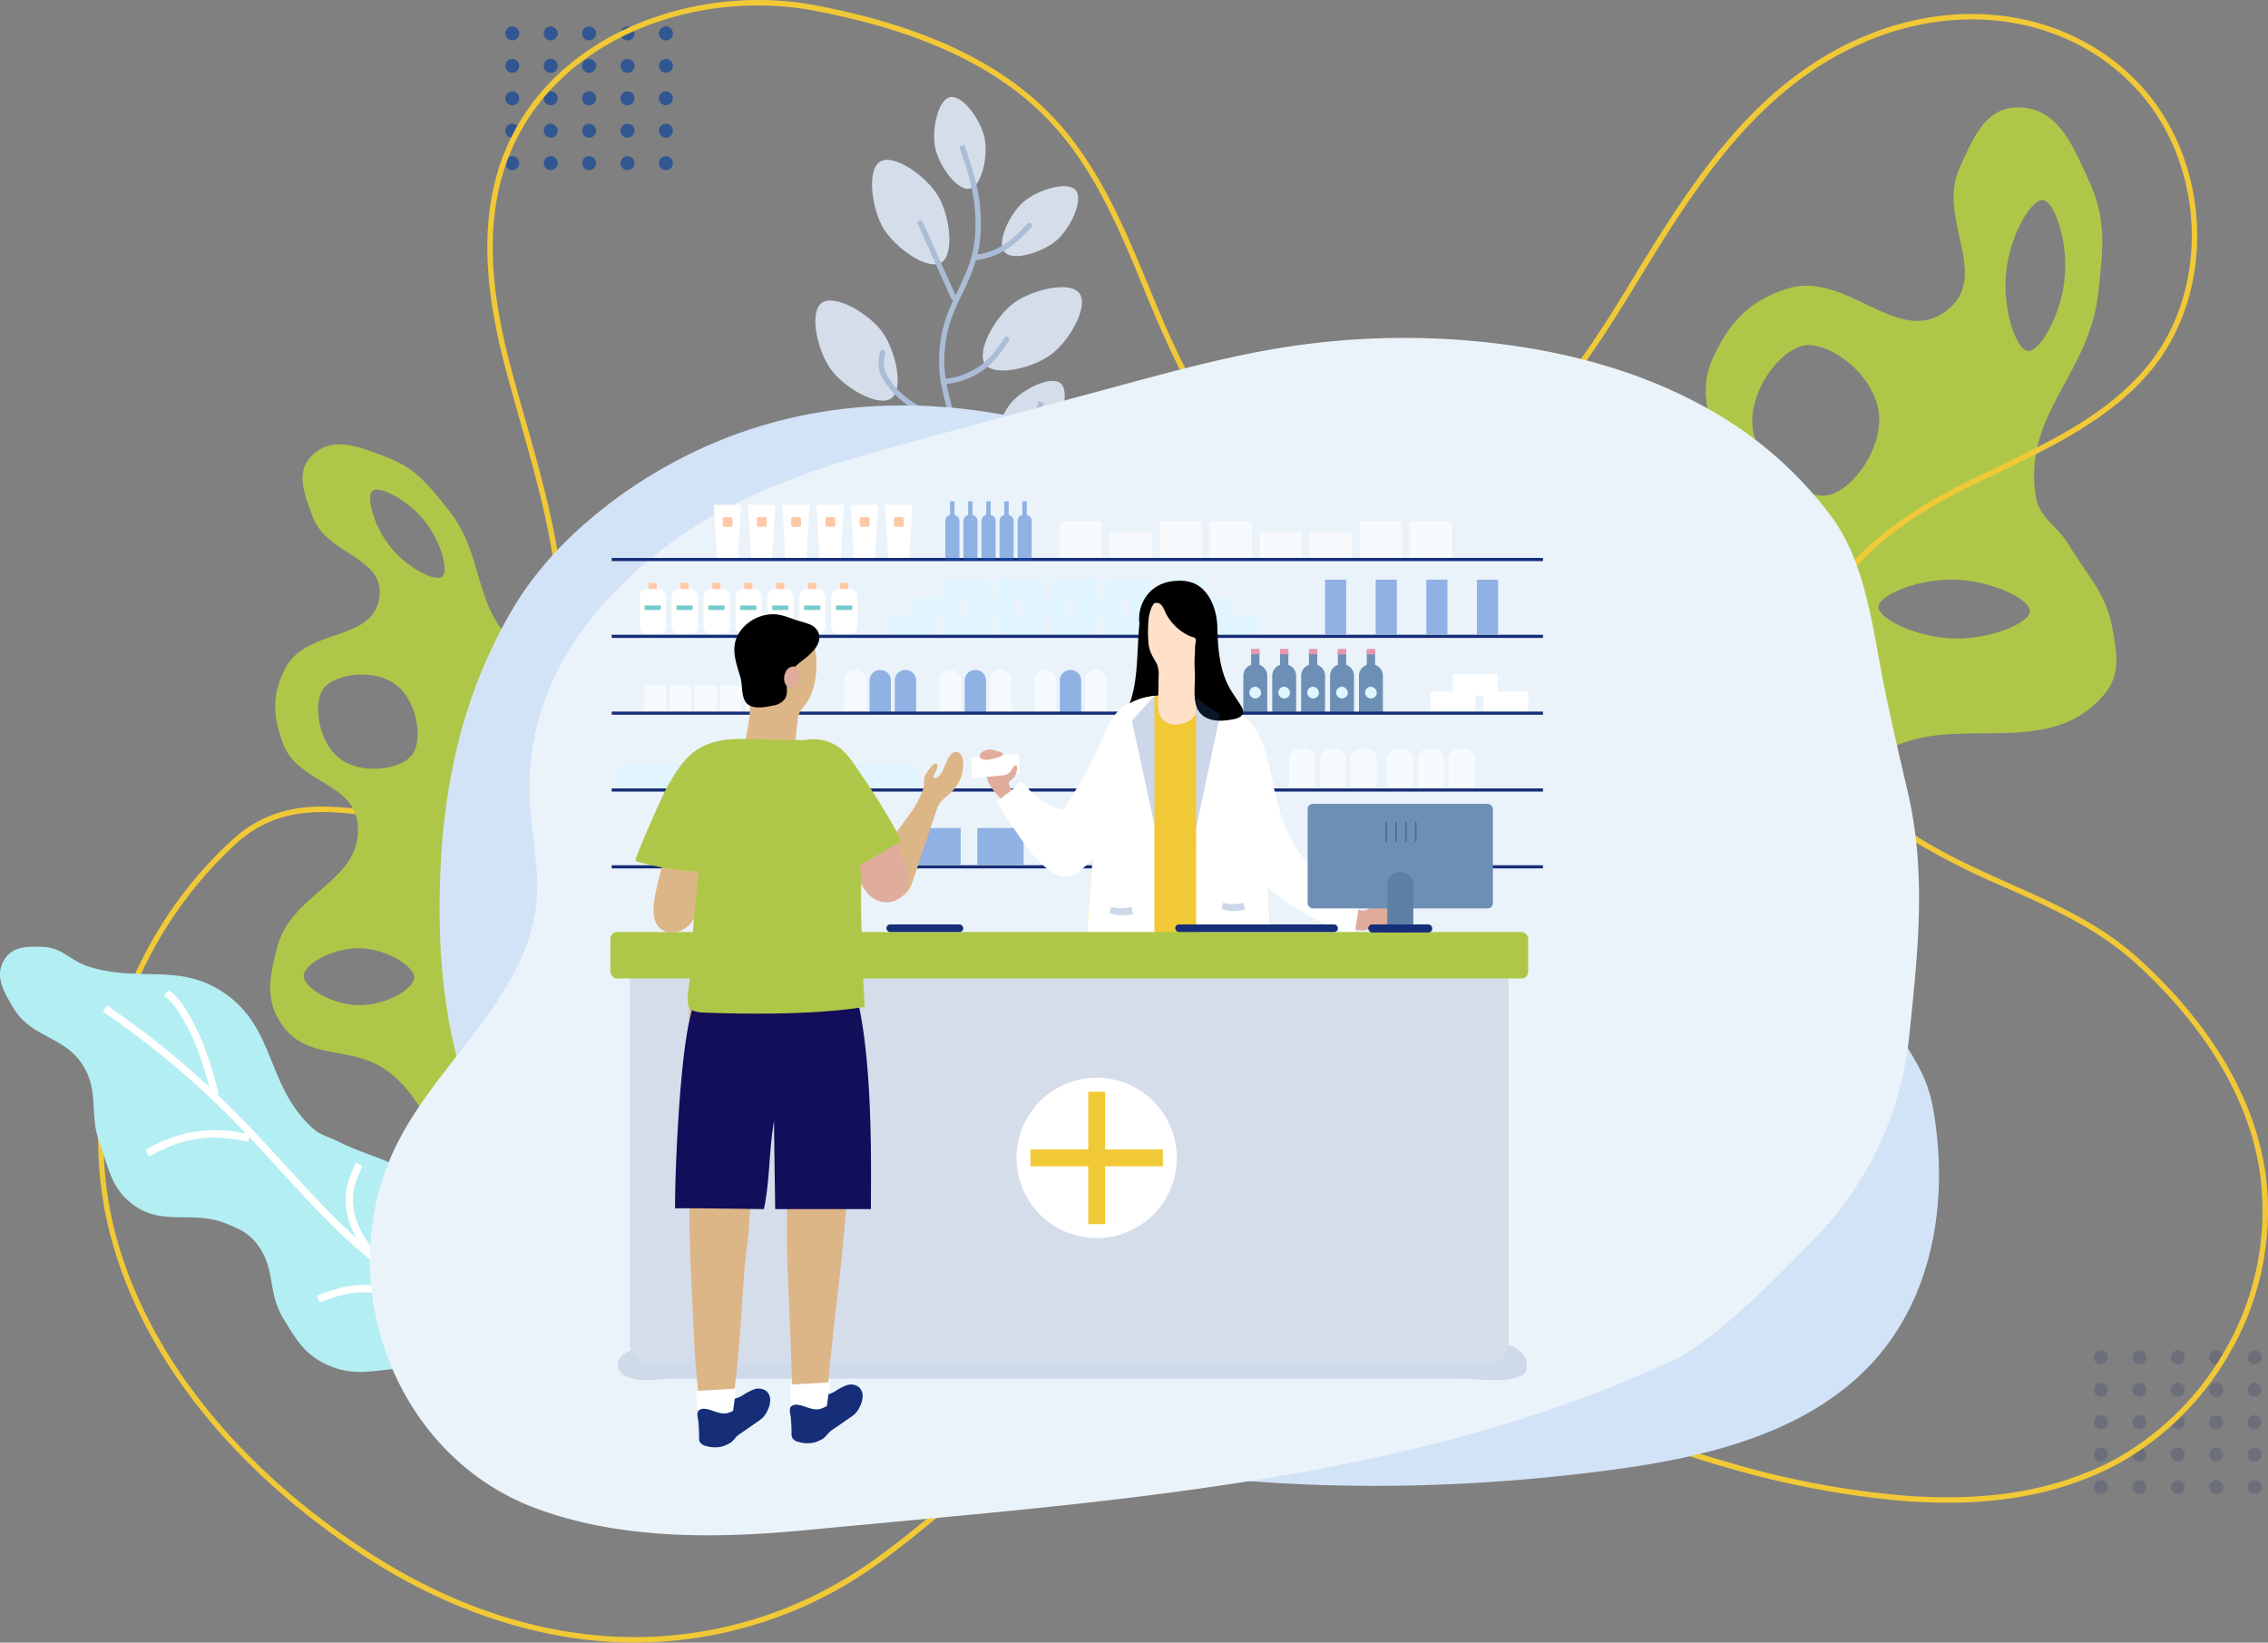 <svg xmlns="http://www.w3.org/2000/svg" width="716.712" height="519.069" viewBox="0 0 716.712 519.069">
  <rect x="0" y="0" width="716.712" height="519.069" fill="#808080" stroke="none"/>
  <g id="Group_2188" data-name="Group 2188" transform="translate(-1057 -3649.137)">
    <g id="Group_2060" data-name="Group 2060" transform="translate(1216.683 3657.495)">
      <path id="Path_5387" data-name="Path 5387" d="M-220.3,121.183a2.2,2.2,0,0,0,2.206,2.2,2.2,2.2,0,0,0,2.2-2.2,2.2,2.2,0,0,0-2.2-2.2A2.2,2.2,0,0,0-220.3,121.183Z" transform="translate(268.865 -118.981)" fill="#315792"/>
      <path id="Path_5388" data-name="Path 5388" d="M-217.318,121.183a2.2,2.2,0,0,0,2.2,2.2,2.2,2.2,0,0,0,2.206-2.2,2.2,2.2,0,0,0-2.206-2.2A2.2,2.2,0,0,0-217.318,121.183Z" transform="translate(253.745 -118.981)" fill="#315792"/>
      <path id="Path_5389" data-name="Path 5389" d="M-214.339,121.183a2.2,2.2,0,0,0,2.2,2.2,2.2,2.2,0,0,0,2.2-2.2,2.2,2.2,0,0,0-2.2-2.2A2.2,2.2,0,0,0-214.339,121.183Z" transform="translate(238.625 -118.981)" fill="#315792"/>
      <path id="Path_5390" data-name="Path 5390" d="M-211.361,121.183a2.2,2.2,0,0,0,2.206,2.2,2.2,2.2,0,0,0,2.2-2.2,2.2,2.2,0,0,0-2.2-2.2A2.2,2.2,0,0,0-211.361,121.183Z" transform="translate(223.502 -118.981)" fill="#315792"/>
      <path id="Path_5391" data-name="Path 5391" d="M-208.383,121.183a2.2,2.2,0,0,0,2.2,2.2,2.2,2.2,0,0,0,2.206-2.2,2.2,2.2,0,0,0-2.206-2.2A2.2,2.2,0,0,0-208.383,121.183Z" transform="translate(208.383 -118.981)" fill="#315792"/>
      <path id="Path_5392" data-name="Path 5392" d="M-220.3,123.7a2.2,2.2,0,0,0,2.206,2.2,2.2,2.2,0,0,0,2.2-2.2,2.2,2.2,0,0,0-2.2-2.2A2.2,2.2,0,0,0-220.3,123.7Z" transform="translate(268.865 -111.246)" fill="#315792"/>
      <path id="Path_5393" data-name="Path 5393" d="M-217.318,123.7a2.2,2.2,0,0,0,2.2,2.2,2.2,2.2,0,0,0,2.206-2.2,2.2,2.2,0,0,0-2.206-2.2A2.2,2.2,0,0,0-217.318,123.7Z" transform="translate(253.745 -111.246)" fill="#315792"/>
      <path id="Path_5394" data-name="Path 5394" d="M-214.339,123.7a2.2,2.2,0,0,0,2.2,2.2,2.2,2.2,0,0,0,2.2-2.2,2.2,2.2,0,0,0-2.2-2.2A2.2,2.2,0,0,0-214.339,123.7Z" transform="translate(238.625 -111.246)" fill="#315792"/>
      <path id="Path_5395" data-name="Path 5395" d="M-211.361,123.7a2.2,2.2,0,0,0,2.206,2.2,2.2,2.2,0,0,0,2.2-2.2,2.2,2.2,0,0,0-2.2-2.2A2.2,2.2,0,0,0-211.361,123.7Z" transform="translate(223.502 -111.246)" fill="#315792"/>
      <path id="Path_5396" data-name="Path 5396" d="M-208.383,123.7a2.2,2.2,0,0,0,2.2,2.2,2.2,2.2,0,0,0,2.206-2.2,2.2,2.2,0,0,0-2.206-2.2A2.2,2.2,0,0,0-208.383,123.7Z" transform="translate(208.383 -111.246)" fill="#315792"/>
      <path id="Path_5397" data-name="Path 5397" d="M-220.3,126.211a2.2,2.2,0,0,0,2.206,2.2,2.2,2.2,0,0,0,2.2-2.2,2.2,2.2,0,0,0-2.2-2.2A2.2,2.2,0,0,0-220.3,126.211Z" transform="translate(268.865 -103.51)" fill="#315792"/>
      <path id="Path_5398" data-name="Path 5398" d="M-217.318,126.211a2.2,2.2,0,0,0,2.2,2.2,2.2,2.2,0,0,0,2.206-2.2,2.2,2.2,0,0,0-2.206-2.2A2.2,2.2,0,0,0-217.318,126.211Z" transform="translate(253.745 -103.51)" fill="#315792"/>
      <path id="Path_5399" data-name="Path 5399" d="M-214.339,126.211a2.2,2.2,0,0,0,2.2,2.2,2.2,2.2,0,0,0,2.2-2.2,2.2,2.2,0,0,0-2.2-2.2A2.2,2.2,0,0,0-214.339,126.211Z" transform="translate(238.625 -103.51)" fill="#315792"/>
      <path id="Path_5400" data-name="Path 5400" d="M-211.361,126.211a2.2,2.2,0,0,0,2.206,2.2,2.2,2.2,0,0,0,2.2-2.2,2.2,2.2,0,0,0-2.2-2.2A2.2,2.2,0,0,0-211.361,126.211Z" transform="translate(223.502 -103.51)" fill="#315792"/>
      <path id="Path_5401" data-name="Path 5401" d="M-208.383,126.211a2.2,2.2,0,0,0,2.2,2.2,2.2,2.2,0,0,0,2.206-2.2,2.2,2.2,0,0,0-2.206-2.2A2.2,2.2,0,0,0-208.383,126.211Z" transform="translate(208.383 -103.51)" fill="#315792"/>
      <path id="Path_5402" data-name="Path 5402" d="M-220.3,128.725a2.2,2.2,0,0,0,2.206,2.2,2.2,2.2,0,0,0,2.2-2.2,2.2,2.2,0,0,0-2.2-2.2A2.2,2.2,0,0,0-220.3,128.725Z" transform="translate(268.865 -95.775)" fill="#315792"/>
      <path id="Path_5403" data-name="Path 5403" d="M-217.318,128.725a2.2,2.2,0,0,0,2.2,2.2,2.2,2.2,0,0,0,2.206-2.2,2.2,2.2,0,0,0-2.206-2.2A2.2,2.2,0,0,0-217.318,128.725Z" transform="translate(253.745 -95.775)" fill="#315792"/>
      <path id="Path_5404" data-name="Path 5404" d="M-214.339,128.725a2.2,2.2,0,0,0,2.2,2.2,2.2,2.2,0,0,0,2.2-2.2,2.2,2.2,0,0,0-2.2-2.2A2.2,2.2,0,0,0-214.339,128.725Z" transform="translate(238.625 -95.775)" fill="#315792"/>
      <path id="Path_5405" data-name="Path 5405" d="M-211.361,128.725a2.2,2.2,0,0,0,2.206,2.2,2.2,2.2,0,0,0,2.2-2.2,2.2,2.2,0,0,0-2.2-2.2A2.2,2.2,0,0,0-211.361,128.725Z" transform="translate(223.502 -95.775)" fill="#315792"/>
      <ellipse id="Ellipse_40" data-name="Ellipse 40" cx="2.203" cy="2.203" rx="2.203" ry="2.203" transform="translate(0 30.747)" fill="#315792"/>
      <path id="Path_5406" data-name="Path 5406" d="M-220.3,131.239a2.2,2.2,0,0,0,2.206,2.2,2.2,2.2,0,0,0,2.2-2.2,2.2,2.2,0,0,0-2.2-2.2A2.2,2.2,0,0,0-220.3,131.239Z" transform="translate(268.865 -88.039)" fill="#315792"/>
      <path id="Path_5407" data-name="Path 5407" d="M-217.318,131.239a2.2,2.2,0,0,0,2.2,2.2,2.2,2.2,0,0,0,2.206-2.2,2.2,2.2,0,0,0-2.206-2.2A2.2,2.2,0,0,0-217.318,131.239Z" transform="translate(253.745 -88.039)" fill="#315792"/>
      <path id="Path_5408" data-name="Path 5408" d="M-214.339,131.239a2.2,2.2,0,0,0,2.2,2.2,2.2,2.2,0,0,0,2.2-2.2,2.2,2.2,0,0,0-2.2-2.2A2.2,2.2,0,0,0-214.339,131.239Z" transform="translate(238.625 -88.039)" fill="#315792"/>
      <path id="Path_5409" data-name="Path 5409" d="M-211.361,131.239a2.2,2.2,0,0,0,2.206,2.2,2.2,2.2,0,0,0,2.2-2.2,2.2,2.2,0,0,0-2.2-2.2A2.2,2.2,0,0,0-211.361,131.239Z" transform="translate(223.502 -88.039)" fill="#315792"/>
      <path id="Path_5410" data-name="Path 5410" d="M-208.383,131.239a2.2,2.2,0,0,0,2.2,2.2,2.2,2.2,0,0,0,2.206-2.2,2.2,2.2,0,0,0-2.206-2.2A2.2,2.2,0,0,0-208.383,131.239Z" transform="translate(208.383 -88.039)" fill="#315792"/>
    </g>
    <g id="Group_2061" data-name="Group 2061" transform="translate(1718.714 4075.854)">
      <path id="Path_5387-2" data-name="Path 5387" d="M-220.3,121.183a2.2,2.2,0,0,0,2.206,2.2,2.2,2.2,0,0,0,2.2-2.2,2.2,2.2,0,0,0-2.2-2.2A2.2,2.2,0,0,0-220.3,121.183Z" transform="translate(268.865 -118.981)" fill="#6c6f7a"/>
      <path id="Path_5388-2" data-name="Path 5388" d="M-217.318,121.183a2.2,2.2,0,0,0,2.2,2.2,2.2,2.2,0,0,0,2.206-2.2,2.2,2.2,0,0,0-2.206-2.2A2.2,2.2,0,0,0-217.318,121.183Z" transform="translate(253.745 -118.981)" fill="#6c6f7a"/>
      <path id="Path_5389-2" data-name="Path 5389" d="M-214.339,121.183a2.2,2.2,0,0,0,2.2,2.2,2.2,2.2,0,0,0,2.2-2.2,2.2,2.2,0,0,0-2.2-2.2A2.2,2.2,0,0,0-214.339,121.183Z" transform="translate(238.625 -118.981)" fill="#6c6f7a"/>
      <path id="Path_5390-2" data-name="Path 5390" d="M-211.361,121.183a2.2,2.2,0,0,0,2.206,2.2,2.2,2.2,0,0,0,2.2-2.2,2.2,2.2,0,0,0-2.2-2.2A2.2,2.2,0,0,0-211.361,121.183Z" transform="translate(223.502 -118.981)" fill="#6c6f7a"/>
      <path id="Path_5391-2" data-name="Path 5391" d="M-208.383,121.183a2.2,2.2,0,0,0,2.2,2.2,2.2,2.2,0,0,0,2.206-2.2,2.2,2.2,0,0,0-2.206-2.2A2.2,2.2,0,0,0-208.383,121.183Z" transform="translate(208.383 -118.981)" fill="#6c6f7a"/>
      <path id="Path_5392-2" data-name="Path 5392" d="M-220.3,123.7a2.2,2.2,0,0,0,2.206,2.2,2.2,2.2,0,0,0,2.2-2.2,2.2,2.2,0,0,0-2.2-2.2A2.2,2.2,0,0,0-220.3,123.7Z" transform="translate(268.865 -111.246)" fill="#6c6f7a"/>
      <path id="Path_5393-2" data-name="Path 5393" d="M-217.318,123.7a2.2,2.2,0,0,0,2.2,2.2,2.2,2.2,0,0,0,2.206-2.2,2.2,2.2,0,0,0-2.206-2.2A2.2,2.2,0,0,0-217.318,123.7Z" transform="translate(253.745 -111.246)" fill="#6c6f7a"/>
      <path id="Path_5394-2" data-name="Path 5394" d="M-214.339,123.7a2.2,2.2,0,0,0,2.2,2.2,2.2,2.2,0,0,0,2.2-2.2,2.2,2.2,0,0,0-2.2-2.2A2.2,2.2,0,0,0-214.339,123.7Z" transform="translate(238.625 -111.246)" fill="#6c6f7a"/>
      <path id="Path_5395-2" data-name="Path 5395" d="M-211.361,123.7a2.2,2.2,0,0,0,2.206,2.2,2.2,2.2,0,0,0,2.2-2.2,2.2,2.2,0,0,0-2.2-2.2A2.2,2.2,0,0,0-211.361,123.7Z" transform="translate(223.502 -111.246)" fill="#6c6f7a"/>
      <path id="Path_5396-2" data-name="Path 5396" d="M-208.383,123.7a2.2,2.2,0,0,0,2.2,2.2,2.2,2.2,0,0,0,2.206-2.2,2.2,2.2,0,0,0-2.206-2.2A2.2,2.2,0,0,0-208.383,123.7Z" transform="translate(208.383 -111.246)" fill="#6c6f7a"/>
      <path id="Path_5397-2" data-name="Path 5397" d="M-220.3,126.211a2.2,2.2,0,0,0,2.206,2.2,2.2,2.2,0,0,0,2.2-2.2,2.2,2.2,0,0,0-2.2-2.2A2.2,2.2,0,0,0-220.3,126.211Z" transform="translate(268.865 -103.51)" fill="#6c6f7a"/>
      <path id="Path_5398-2" data-name="Path 5398" d="M-217.318,126.211a2.2,2.2,0,0,0,2.2,2.2,2.2,2.2,0,0,0,2.206-2.2,2.2,2.2,0,0,0-2.206-2.2A2.2,2.2,0,0,0-217.318,126.211Z" transform="translate(253.745 -103.51)" fill="#6c6f7a"/>
      <path id="Path_5399-2" data-name="Path 5399" d="M-214.339,126.211a2.2,2.2,0,0,0,2.2,2.2,2.2,2.2,0,0,0,2.2-2.2,2.2,2.2,0,0,0-2.2-2.2A2.2,2.2,0,0,0-214.339,126.211Z" transform="translate(238.625 -103.51)" fill="#6c6f7a"/>
      <path id="Path_5400-2" data-name="Path 5400" d="M-211.361,126.211a2.2,2.2,0,0,0,2.206,2.2,2.2,2.2,0,0,0,2.2-2.2,2.2,2.2,0,0,0-2.2-2.2A2.2,2.2,0,0,0-211.361,126.211Z" transform="translate(223.502 -103.51)" fill="#6c6f7a"/>
      <path id="Path_5401-2" data-name="Path 5401" d="M-208.383,126.211a2.2,2.2,0,0,0,2.2,2.2,2.2,2.2,0,0,0,2.206-2.2,2.2,2.2,0,0,0-2.206-2.2A2.2,2.2,0,0,0-208.383,126.211Z" transform="translate(208.383 -103.51)" fill="#6c6f7a"/>
      <path id="Path_5402-2" data-name="Path 5402" d="M-220.3,128.725a2.2,2.2,0,0,0,2.206,2.2,2.2,2.2,0,0,0,2.2-2.2,2.2,2.2,0,0,0-2.2-2.2A2.2,2.2,0,0,0-220.3,128.725Z" transform="translate(268.865 -95.775)" fill="#6c6f7a"/>
      <path id="Path_5403-2" data-name="Path 5403" d="M-217.318,128.725a2.2,2.2,0,0,0,2.2,2.2,2.2,2.2,0,0,0,2.206-2.2,2.2,2.2,0,0,0-2.206-2.2A2.2,2.2,0,0,0-217.318,128.725Z" transform="translate(253.745 -95.775)" fill="#6c6f7a"/>
      <path id="Path_5404-2" data-name="Path 5404" d="M-214.339,128.725a2.2,2.2,0,0,0,2.2,2.2,2.2,2.2,0,0,0,2.2-2.2,2.2,2.2,0,0,0-2.2-2.2A2.2,2.2,0,0,0-214.339,128.725Z" transform="translate(238.625 -95.775)" fill="#6c6f7a"/>
      <path id="Path_5405-2" data-name="Path 5405" d="M-211.361,128.725a2.2,2.2,0,0,0,2.206,2.2,2.2,2.2,0,0,0,2.2-2.2,2.2,2.2,0,0,0-2.2-2.2A2.2,2.2,0,0,0-211.361,128.725Z" transform="translate(223.502 -95.775)" fill="#6c6f7a"/>
      <ellipse id="Ellipse_40-2" data-name="Ellipse 40" cx="2.203" cy="2.203" rx="2.203" ry="2.203" transform="translate(0 30.747)" fill="#6c6f7a"/>
      <path id="Path_5406-2" data-name="Path 5406" d="M-220.3,131.239a2.2,2.2,0,0,0,2.206,2.2,2.2,2.2,0,0,0,2.2-2.2,2.2,2.2,0,0,0-2.2-2.2A2.2,2.2,0,0,0-220.3,131.239Z" transform="translate(268.865 -88.039)" fill="#6c6f7a"/>
      <path id="Path_5407-2" data-name="Path 5407" d="M-217.318,131.239a2.2,2.2,0,0,0,2.2,2.2,2.2,2.2,0,0,0,2.206-2.2,2.2,2.2,0,0,0-2.206-2.2A2.2,2.2,0,0,0-217.318,131.239Z" transform="translate(253.745 -88.039)" fill="#6c6f7a"/>
      <path id="Path_5408-2" data-name="Path 5408" d="M-214.339,131.239a2.2,2.2,0,0,0,2.2,2.2,2.2,2.2,0,0,0,2.2-2.2,2.2,2.2,0,0,0-2.2-2.2A2.2,2.2,0,0,0-214.339,131.239Z" transform="translate(238.625 -88.039)" fill="#6c6f7a"/>
      <path id="Path_5409-2" data-name="Path 5409" d="M-211.361,131.239a2.2,2.2,0,0,0,2.206,2.2,2.2,2.2,0,0,0,2.2-2.2,2.2,2.2,0,0,0-2.2-2.2A2.2,2.2,0,0,0-211.361,131.239Z" transform="translate(223.502 -88.039)" fill="#6c6f7a"/>
      <path id="Path_5410-2" data-name="Path 5410" d="M-208.383,131.239a2.2,2.2,0,0,0,2.2,2.2,2.2,2.2,0,0,0,2.206-2.2,2.2,2.2,0,0,0-2.206-2.2A2.2,2.2,0,0,0-208.383,131.239Z" transform="translate(208.383 -88.039)" fill="#6c6f7a"/>
    </g>
    <g id="Group_2059" data-name="Group 2059" transform="translate(1057 3649.137)">
      <g id="Group_369" data-name="Group 369" transform="translate(257.661 30.636)">
        <path id="Path_5048" data-name="Path 5048" d="M3756.178,1490.655c3.894-.836,5.887-10.488,4.676-16.127s-7-13.621-10.892-12.785-5.887,10.488-4.671,16.129S3752.288,1491.492,3756.178,1490.655Z" transform="translate(-3707.398 -1461.682)" fill="#d5ddeb"/>
        <path id="Path_5049" data-name="Path 5049" d="M3787.754,1537.776c2.638,3.024,12.118.068,16.494-3.756s8.578-12.824,5.946-15.842-12.12-.064-16.5,3.759S3785.114,1534.756,3787.754,1537.776Z" transform="translate(-3727.968 -1488.744)" fill="#d5ddeb"/>
        <path id="Path_5050" data-name="Path 5050" d="M3728.334,1533.1c4.3-2.6,2.713-14.922-1.046-21.153s-13.943-13.369-18.238-10.772-2.715,14.926,1.051,21.155S3724.04,1535.7,3728.334,1533.1Z" transform="translate(-3688.561 -1480.758)" fill="#d5ddeb"/>
        <path id="Path_5051" data-name="Path 5051" d="M3775.855,1603.917c3.028,4,15.123,1.141,20.929-3.256s11.838-15.26,8.806-19.263-15.125-1.137-20.929,3.256S3772.821,1599.917,3775.855,1603.917Z" transform="translate(-3722.145 -1519.38)" fill="#d5ddeb"/>
        <path id="Path_5052" data-name="Path 5052" d="M3695.367,1618.648c4.052-2.964,1.4-15.1-2.888-20.983s-15.054-12.1-19.105-9.141-1.4,15.1,2.884,20.982S3691.311,1621.609,3695.367,1618.648Z" transform="translate(-3671.365 -1523.434)" fill="#d5ddeb"/>
        <path id="Path_5053" data-name="Path 5053" d="M3784.521,1661.151c3.081,2.57,11.979-1.831,15.707-6.291s6.469-14.009,3.392-16.578-11.983,1.83-15.707,6.291S3781.444,1658.583,3784.521,1661.151Z" transform="translate(-3726.136 -1547.805)" fill="#d5ddeb"/>
        <path id="Path_5054" data-name="Path 5054" d="M3739.021,1714.193c2.518-3.123-2.041-11.947-6.567-15.594s-14.115-6.224-16.633-3.1,2.041,11.947,6.567,15.595S3736.5,1717.313,3739.021,1714.193Z" transform="translate(-3692.787 -1575.515)" fill="#d5ddeb"/>
        <g id="Group_368" data-name="Group 368" transform="translate(19.945 15.137)">
          <path id="Path_5055" data-name="Path 5055" d="M3762.062,1491.624l.228-.076.578-.2Z" transform="translate(-3735.731 -1491.35)" fill="#abbcd7"/>
          <path id="Path_5056" data-name="Path 5056" d="M3741.35,1633.813c3.105-7.676,4.866-12.425,4.87-20.855,0-5.3-1.159-8.675-2.624-12.952-.338-.982-.7-2.051-1.06-3.165a77.069,77.069,0,0,0,17.164-17.324,20.775,20.775,0,0,0,2.977-6.663l-1.637-.479a18.982,18.982,0,0,1-2.728,6.159,75.143,75.143,0,0,1-16.364,16.6,73.672,73.672,0,0,0-3.565-8.409,55.109,55.109,0,0,1-4.206-10.7l-.249-.939c-.813-3.076-1.477-5.643-1.942-8.147a24.048,24.048,0,0,0,8.428-2.515c5.565-2.771,8.188-6.626,11.229-11.091a.849.849,0,1,0-1.4-.957h0c-3.024,4.444-5.416,7.955-10.582,10.521a22.209,22.209,0,0,1-7.961,2.365,40.2,40.2,0,0,1-.232-9.672c.611-7.03,3.117-12.281,5.549-17.36a67.405,67.405,0,0,0,4.269-10.472.769.769,0,0,0,.177.017,23.991,23.991,0,0,0,7.924-2.521c4.2-2.3,6.592-4.852,9.357-7.8a.841.841,0,0,0-.029-1.189l-.011-.011a.85.85,0,0,0-1.2.039l0,0c-2.774,2.962-4.965,5.3-8.929,7.473a20.926,20.926,0,0,1-6.828,2.221,36.391,36.391,0,0,0,.947-6.214c.709-11.279-1.85-18.837-5.093-28.406l-.58.2-1.028.353c3.178,9.39,5.691,16.809,5.005,27.753-.458,7.252-2.914,12.389-5.511,17.834-.223.458-.441.927-.662,1.392l-10.4-23.234a.851.851,0,0,0-1.126-.424h0a.851.851,0,0,0-.423,1.123l10.631,23.741a.955.955,0,0,0,.136.213.869.869,0,0,0,.417.249,43.551,43.551,0,0,0-4.272,14.886c-.68,7.946.589,12.775,2.518,20.08l.246.933c.186.713.4,1.35.606,2.011-7.841-3.2-15.8-6.666-20.117-14.521-1.256-2.291-.912-4.217-.437-6.882a.851.851,0,0,0-1.674-.3v0c-.5,2.782-.93,5.186.624,8a24.216,24.216,0,0,0,3.013,4.309c4.949,5.663,11.978,8.535,18.817,11.325l.492.2a74.721,74.721,0,0,0,2.984,6.866,66,66,0,0,1,3.878,9.336c.431,1.357.858,2.588,1.256,3.753,1.419,4.127,2.54,7.384,2.534,12.405a39.8,39.8,0,0,1-1.158,9.985,40.423,40.423,0,0,0-9.107-12.3c-3.264-3.025-6.243-4.327-9.7-5.835a.849.849,0,0,0-.977,1.337.782.782,0,0,0,.3.22c3.444,1.508,6.164,2.693,9.217,5.529,4.912,4.551,6.737,8.013,9.528,13.282.018.038.068.039.091.075-.763,2.456-1.745,4.962-2.94,7.918-2.2,5.42-4.641,8.706-7.734,12.89a.852.852,0,0,0,.041,1.063,1.22,1.22,0,0,0,.137.125.851.851,0,0,0,1.189-.177C3736.573,1642.8,3739.071,1639.424,3741.35,1633.813Z" transform="translate(-3710.455 -1491.357)" fill="#abbcd7"/>
        </g>
      </g>
      <path id="Path_5047" data-name="Path 5047" d="M4270.308,1632.794c-2.055-11.377-7.779-16.318-13.672-26.26-3.8-6.39-9.537-8.464-10.612-15.822-3.788-25.928,17.031-38.088,19.848-64.136,1.481-13.759,2.726-22.726-3.012-35.322-5.2-11.419-9.9-23.025-22.338-23.079-10.351-.039-14.18,9.626-18.471,19.044-7.312,16.017,9.855,33.978-3.852,44.946-15.5,12.4-31.872-12.879-50.931-6.632-12.034,3.95-18.264,10.875-23.458,22.429-7.66,17.017,10.214,33.5-1.813,47.769-15.909,18.875-40.583.583-61.889,13.042-11.394,6.659-20.033,12.408-22.312,25.4-3.392,19.4,15.8,27.439,18.43,46.951s-6.95,30.529-5.364,50.147a79.247,79.247,0,0,0,8.405,30.638c4.853,10.649,12.161,22.521,16.64,24.942s-1.745-10.1,1.272-15.246c5.974-10.2,14.2-12.412,25.106-16.957,24.524-10.215,50.24,7.571,66.791-13.209,10.986-13.788-2.79-27.584-1.349-45.148.6-7.362-1.277-13.065,3.644-18.569,20.829-23.308,56.4-.05,76.388-24.094C4273,1647.327,4271.771,1640.855,4270.308,1632.794Zm-157.476,27.16c-3.43,3.351-17.166.037-25.539-8.532s-11.377-22.386-7.945-25.738,17.172-.044,25.552,8.532,11.369,22.384,7.931,25.74Zm67.21-69.186c-7.751,1.137-21.6-8.935-23.333-20.779s8.639-25.483,16.395-26.616,21.6,8.935,23.327,20.785-8.637,25.488-16.383,26.609Zm68.3-93.3c3.608.363,8.059,12.843,6.877,24.756s-8,23.283-11.607,22.921-8.059-12.83-6.878-24.756,7.991-23.272,11.606-22.919Zm-76.825,225.562c-3.437,6.282-18.852,10.6-28.9,5.1s-14.735-20.8-11.3-27.077,18.852-10.6,28.9-5.107,14.737,20.812,11.305,27.086Zm48.54-87.06c-11.979-.341-23.781-6.352-23.679-9.976s12.25-8.936,24.222-8.589,23.775,6.358,23.673,9.982-12.238,8.945-24.214,8.588Z" transform="translate(-3602.775 -1434.227)" fill="#afc748" fill-rule="evenodd"/>
      <g id="Group_366" data-name="Group 366" transform="translate(31.038)">
        <path id="Path_5043" data-name="Path 5043" d="M3912.3,1774.042c-3.743-30.358-23.637-54.272-39.714-68.964-12.41-11.434-27.309-18.018-41.727-24.4-9.356-4.22-19.063-8.526-28-14.141a95,95,0,0,1-12.469-9.281c-.688-.624-1.382-1.247-2.007-1.871a75.542,75.542,0,0,1-11.716-14.069c-5.2-8.315-8.526-17.671-8.244-27.721a20.526,20.526,0,0,1,.136-3.536c2.565-25.227,26.474-42.556,46.092-52.68,4.3-2.218,8.8-4.365,13.168-6.443,17.877-8.662,36.381-17.609,48.859-33.2,19.825-24.95,18.095-64.734-3.743-88.783-20.659-22.667-54.412-29.181-86.081-16.494-33.823,13.51-53.854,42.968-73.054,74.509-7.625,12.616-17.395,28.7-29.458,42.839-.688.759-1.382,1.589-2.076,2.353-14.97,16.983-33.335,30.5-55.1,30.5-2.007,0-4.02-.146-6.1-.348-13.311-1.6-23.843-9.568-30.358-16.008-15.529-15.458-23.772-35.348-31.746-54.684-7.067-17.052-14.417-34.724-26.751-49.352-16.43-19.407-42.2-32.161-78.739-39.02-39.366-7.344-87.607,10.468-100.146,53.024-6.449,22.108-1.806,45.6,3.049,63.551,1.247,4.713,2.63,9.568,4.02,14.487,10.951,38.608,23.355,82.34-5.543,115.193-10.816,12.405-24.74,10.533-39.507,8.527a129.393,129.393,0,0,0-17.188-1.53c-9.845,0-19.612,2.289-28.762,10.674-30.852,28.351-46.646,70.836-41.1,110.967,5.891,43.109,36.672,85.453,84.352,116.093,27.027,17.317,56.136,26.474,84.418,26.474,1.106,0,2.218-.071,3.325-.071a132.166,132.166,0,0,0,60.991-16.983c11.157-6.3,21.277-14.552,31.052-22.59,6.238-5.06,12.616-10.4,19.266-15.04,31.255-22.056,73.327-46.242,122.745-37.439,21.349,3.813,41.791,12.134,61.546,20.172,5.479,2.289,11.022,4.5,16.565,6.72,9.568,3.743,19.064,7,28.557,9.7a291.347,291.347,0,0,0,54.613,10.6c3.118.282,6.173.489,9.151.559,18.99.83,35.83-1.665,50.388-7.422a84.965,84.965,0,0,0,11.092-5.2,91.929,91.929,0,0,0,35.135-35.83,14.546,14.546,0,0,0,.766-1.318A90.013,90.013,0,0,0,3912.3,1774.042Zm-11.575,51.7c-.213.417-.49.835-.694,1.247a90.657,90.657,0,0,1-34.517,35.217,75.944,75.944,0,0,1-11.5,5.337q-21.518,8.316-49.417,7.067c-2.842-.071-5.684-.276-8.662-.553a277.149,277.149,0,0,1-54.69-10.674c-9.286-2.63-18.642-5.891-28.069-9.563-5.543-2.148-11.021-4.366-16.565-6.655-19.825-8.038-40.338-16.43-61.892-20.307-49.9-8.877-92.526,15.523-124,37.7-6.72,4.784-13.169,10.05-19.407,15.182-9.7,7.968-19.748,16.153-30.84,22.385a129.285,129.285,0,0,1-60.162,16.776c-29.04.829-58.98-8.321-86.707-26.133-47.333-30.357-77.763-72.218-83.653-114.845-5.407-39.573,10.187-81.5,40.615-109.508,13.864-12.751,29.458-10.674,44.569-8.661,15.247,2.076,29.593,3.948,41.027-9.079,29.527-33.616,16.982-77.833,5.9-116.787-1.388-4.919-2.778-9.768-4.026-14.481-4.777-17.754-9.421-40.961-3.049-62.586,12.269-41.727,59.539-59.121,98.211-51.842,36.114,6.776,61.546,19.328,77.7,38.387,12.2,14.417,19.477,31.952,26.474,48.929,8.037,19.407,16.358,39.507,32.094,55.172,6.719,6.656,17.6,14.907,31.39,16.5,25.368,2.91,46.234-11.922,62.867-30.84,1.042-1.177,2.082-2.359,3.056-3.536,11.642-13.864,21.067-29.458,28.551-41.721,19-31.257,38.813-60.438,72.218-73.813,30.917-12.411,63.976-6.1,84.076,16.076,21.343,23.43,23.007,62.24,3.671,86.5-12.2,15.316-30.5,24.185-48.24,32.711-4.366,2.147-8.877,4.3-13.169,6.513-20.03,10.332-44.427,28.069-47.057,53.99-.069,1.036-.146,2.007-.146,3.049a47.1,47.1,0,0,0,4.438,21.7,74.064,74.064,0,0,0,18.854,24.532c1.6,1.456,3.325,2.843,4.99,4.089a43.221,43.221,0,0,0,3.6,2.566c.071,0,.145.135.145.135,1.036.765,2.148,1.455,3.254,2.148s2.289,1.388,3.467,2.012a233.073,233.073,0,0,0,24.739,12.128c14.276,6.378,29.039,12.963,41.238,24.121,15.876,14.552,35.559,38.119,39.16,67.924a88.109,88.109,0,0,1-9.839,51.5Z" transform="translate(-3227.197 -1401.638)" fill="#f1c936"/>
      </g>
      <g id="Group_367" data-name="Group 367" transform="translate(0 299.152)">
        <path id="Path_5044" data-name="Path 5044" d="M3306.978,2118.422c3.192-2.946,2.664-6.38,3.068-10.707,1.359-14.142,1.914-23.017-3.229-36.251a19.285,19.285,0,0,0-6.823-8.939c-9.077-7.428-16.545-7.867-27.024-13.138-3.036-1.528-5.211-1.744-7.738-4.022-14.912-13.457-11.6-31.836-28.3-42.983-13.992-9.33-26.254-3.134-42.335-8.058-5.949-1.827-8.429-6.071-14.652-6.307-5.08-.2-9.787-.176-12.32,4.23-2.991,5.185-.093,9.9,2.964,15.049,5.739,9.669,16.343,8.8,22.148,18.432,5.02,8.339,1.763,15.272,5.138,24.406,2.977,8.074,3.649,14.228,10.557,19.34,9.546,7.064,18.864,1.528,29.8,6.136,4.073,1.716,6.687,2.847,9.39,6.352,5.9,7.646,3.193,15.09,8.2,23.349,4.074,6.712,6.633,11.368,13.751,14.678,8.332,3.875,14.352,1.913,23.525,1.24C3298.607,2120.829,3302.917,2122.175,3306.978,2118.422Z" transform="translate(-3166.364 -1987.957)" fill="#b3eef3" fill-rule="evenodd"/>
        <path id="Path_5045" data-name="Path 5045" d="M3327.231,2110.636a75.79,75.79,0,0,0-11.087-12.185l.438-.333c-3.662-4.786-6.549-8.566-7.313-14.939-.607-5.028.914-8.489,2.84-12.87l-2.128-.933c-1.984,4.521-3.7,8.423-3.023,14.083a24.288,24.288,0,0,0,3.428,9.879c-2.233-1.978-4.531-4.054-7.045-6.607-6.5-6.595-11.674-12.262-16.682-17.74-6.4-7-12.543-13.7-20.5-21.273l.562-.161c-2.678-9.879-4.793-17.682-10.98-27.5a21.732,21.732,0,0,0-4.825-5.256l-1.511,1.768a19.588,19.588,0,0,1,4.38,4.74c5.413,8.6,7.633,15.69,9.95,24.12-1.253-1.163-2.54-2.345-3.891-3.553a285.5,285.5,0,0,0-28.419-22.167l-1.332,1.907a282.556,282.556,0,0,1,28.193,21.983c6.713,6.032,12.093,11.4,17.055,16.617a42.077,42.077,0,0,0-31.807,5.172l1.077,2.057c4.9-2.566,8.775-4.6,14.841-5.543,6.393-1,10.923-.208,16.675.8l.242-1.41c2.926,3.1,5.726,6.157,8.573,9.278,5.026,5.49,10.218,11.178,16.748,17.806,3.391,3.441,6.425,6.105,9.365,8.677a86.248,86.248,0,0,1,13.659,14.136,21.474,21.474,0,0,0-8.221-2.86c-7.391-1.116-12.646.8-18.73,3.01l.79,2.174c6.026-2.188,10.786-3.918,17.589-2.886a19.865,19.865,0,0,1,11.883,5.929,3.688,3.688,0,0,1,.947,1.574l.392-.161c5.425,8.651,8.482,16.428,12.125,25.8l2.167-.837C3339.133,2131.3,3335.561,2122.1,3327.231,2110.636Z" transform="translate(-3197.579 -2001.105)" fill="#fff"/>
      </g>
      <path id="Path_5047-2" data-name="Path 5047" d="M3446.939,1750.423c-6.908-4.845-12.413-4.466-20.573-6.595-5.249-1.364-9.291.509-13.626-2.755-15.279-11.5-10.729-28.494-22.644-43.446-6.3-7.894-10.257-13.183-19.7-16.767-8.558-3.252-16.955-6.856-23.433-.5-5.387,5.294-2.409,12.272.2,19.359,4.434,12.059,22.558,12.556,21.084,25.282-1.672,14.391-23.139,9.689-29.813,22.714-4.211,8.227-3.885,15.017-.646,23.675,4.767,12.757,22.5,12.125,23.59,25.7,1.444,17.956-20.743,21.142-25.391,38.542-2.488,9.3-4.016,16.721,1.476,24.628,8.2,11.8,22.283,6.112,33.666,14.88s12.073,19.4,22.97,28.755a57.835,57.835,0,0,0,20.091,11.57c7.985,3.029,17.87,5.432,21.435,4.387s-6.092-4.342-7.169-8.558c-2.141-8.358.986-13.725,4.31-21.684,7.47-17.889,29.937-21.873,27.847-41.146-1.384-12.791-15.611-12.87-23.883-22.716-3.467-4.128-7.371-6.119-7.646-11.5-1.169-22.78,29.218-28.989,27.234-51.718C3455.8,1756.573,3451.837,1753.851,3446.939,1750.423Zm-67.7,94.946c-.058,3.5-8.881,8.834-17.623,8.69s-17.394-5.765-17.336-9.265,8.881-8.841,17.63-8.7,17.389,5.768,17.329,9.274Zm-.679-70.385c-3.435,4.57-15.787,6.459-22.768,1.208s-8.606-17.649-5.167-22.219,15.787-6.459,22.768-1.2,8.61,17.651,5.169,22.209Zm-12.5-83.444c2.057-1.665,10.773,2.521,16.278,9.3s7.809,16.18,5.752,17.844-10.767-2.514-16.279-9.3-7.807-16.17-5.751-17.843Zm75.993,156.4c1.444,5.021-4.328,15.178-12.365,17.486s-18.321-3.218-19.764-8.235,4.329-15.179,12.359-17.486,18.328,3.223,19.77,8.238Zm-19.538-70.065c-6.386,5.975-15.592,8.918-17.4,6.987s1.763-10.923,8.148-16.891,15.592-8.912,17.4-6.981-1.752,10.922-8.145,16.887Z" transform="translate(-3248.338 -1536.434)" fill="#afc748" fill-rule="evenodd"/>
      <g id="Group_2058" data-name="Group 2058" transform="translate(116.913 106.779)">
        <path id="Path_6582" data-name="Path 6582" d="M3912.424,1898.944a118.788,118.788,0,0,0-1.883-24.313c-1.34-7.435-4.016-12.422-7.925-18.808a284.142,284.142,0,0,0-24.38-33.8c-17.948-21.476-38.711-40.458-60.715-57.695-23.566-18.461-48.594-34.969-74.005-50.758-23.538-14.625-47.443-28.768-72.593-40.405-53.061-24.552-112.046-30.035-163.956.712a148.691,148.691,0,0,0-21.86,15.762,116.434,116.434,0,0,0-19.724,21.675,130.009,130.009,0,0,0-9.616,16.911c-11.034,22.729-15.8,46.717-16.859,71.752-1.088,25.745,1.11,52.142,10.944,76.195,20.513,50.17,68.821,70.393,116.482,88.45,77.3,29.287,160.791,35.346,242.486,24.51,30.916-4.1,63.814-12.067,84.181-35.685C3905.947,1938.435,3911.875,1918.923,3912.424,1898.944Z" transform="translate(-3416.64 -1631.404)" fill="#d3e3f7"/>
        <path id="Path_6583" data-name="Path 6583" d="M3852.394,1895.118a107.168,107.168,0,0,0,29.538-63.621c2.68-26.048,5.592-51-.476-77.169-2.938-12.673-5.774-24.489-8.214-37.291-3.183-16.71-5.6-35.455-15.683-49.349a122.913,122.913,0,0,0-39.06-34.285c-20.331-11.508-43.309-17.814-66.5-20.668a243.392,243.392,0,0,0-67.484,1.137c-17.212,2.71-34.073,7.261-50.9,11.8l-65.5,17.686c-28.482,7.69-56.02,15.882-79.73,34.008-19.274,14.735-35.487,34.336-40.646,58.541a84.129,84.129,0,0,0-1.808,15.779c-.205,9.841,1.844,19.586,2.383,29.414.757,13.8-3.679,25.217-10.873,36.748-10.354,16.594-24.834,30.536-33.531,48.055-21.087,42.48-1.1,98.121,44.037,114.867,27.269,10.118,57.826,9.543,86.321,6.8,91.673-8.828,190.663-14.668,273.914-54.053C3822.562,1926.72,3849.526,1898.052,3852.394,1895.118Z" transform="translate(-3395.508 -1610.918)" fill="#ebf3fa"/>
        <g id="Group_2055" data-name="Group 2055" transform="translate(76.39 51.637)">
          <g id="Group_2036" data-name="Group 2036" transform="translate(32.254 1.112)">
            <path id="Path_6584" data-name="Path 6584" d="M3616.019,1731.581h-6.55l-1.026-17.277h8.6Z" transform="translate(-3608.443 -1714.304)" fill="#fff"/>
            <rect id="Rectangle_545" data-name="Rectangle 545" width="3.114" height="3.114" rx="0.578" transform="translate(2.818 3.856)" fill="#ffc9a7"/>
          </g>
          <g id="Group_2037" data-name="Group 2037" transform="translate(43.08 1.112)">
            <path id="Path_6585" data-name="Path 6585" d="M3637.236,1731.581h-6.55l-1.026-17.277h8.6Z" transform="translate(-3629.661 -1714.304)" fill="#fff"/>
            <rect id="Rectangle_546" data-name="Rectangle 546" width="3.114" height="3.114" rx="0.578" transform="translate(2.818 3.856)" fill="#ffc9a7"/>
          </g>
          <g id="Group_2038" data-name="Group 2038" transform="translate(53.906 1.112)">
            <path id="Path_6586" data-name="Path 6586" d="M3658.454,1731.581h-6.55l-1.026-17.277h8.6Z" transform="translate(-3650.878 -1714.304)" fill="#fff"/>
            <rect id="Rectangle_547" data-name="Rectangle 547" width="3.114" height="3.114" rx="0.578" transform="translate(2.818 3.856)" fill="#ffc9a7"/>
          </g>
          <g id="Group_2039" data-name="Group 2039" transform="translate(64.731 1.112)">
            <path id="Path_6587" data-name="Path 6587" d="M3679.672,1731.581h-6.55L3672.1,1714.3h8.6Z" transform="translate(-3672.096 -1714.304)" fill="#fff"/>
            <rect id="Rectangle_548" data-name="Rectangle 548" width="3.114" height="3.114" rx="0.578" transform="translate(2.818 3.856)" fill="#ffc9a7"/>
          </g>
          <g id="Group_2040" data-name="Group 2040" transform="translate(75.557 1.112)">
            <path id="Path_6588" data-name="Path 6588" d="M3700.889,1731.581h-6.55l-1.026-17.277h8.6Z" transform="translate(-3693.313 -1714.304)" fill="#fff"/>
            <rect id="Rectangle_549" data-name="Rectangle 549" width="3.114" height="3.114" rx="0.578" transform="translate(2.818 3.856)" fill="#ffc9a7"/>
          </g>
          <g id="Group_2041" data-name="Group 2041" transform="translate(86.382 1.112)">
            <path id="Path_6589" data-name="Path 6589" d="M3722.106,1731.581h-6.55l-1.026-17.277h8.6Z" transform="translate(-3714.531 -1714.304)" fill="#fff"/>
            <rect id="Rectangle_550" data-name="Rectangle 550" width="3.114" height="3.114" rx="0.578" transform="translate(2.818 3.856)" fill="#ffc9a7"/>
          </g>
          <g id="Group_2047" data-name="Group 2047" transform="translate(199.598 46.627)">
            <g id="Group_2042" data-name="Group 2042">
              <path id="Rectangle_551" data-name="Rectangle 551" d="M3.687,0h.189A3.687,3.687,0,0,1,7.563,3.687v11.8a0,0,0,0,1,0,0H0a0,0,0,0,1,0,0V3.687A3.687,3.687,0,0,1,3.687,0Z" transform="translate(0 4.834)" fill="#6e8fb5"/>
              <rect id="Rectangle_552" data-name="Rectangle 552" width="2.632" height="8.628" transform="translate(2.465 0.588)" fill="#6e8fb5"/>
              <rect id="Rectangle_553" data-name="Rectangle 553" width="2.632" height="1.732" transform="translate(2.465)" fill="#e696ae"/>
              <path id="Path_6590" data-name="Path 6590" d="M3943.912,1829.045a1.851,1.851,0,1,1-1.835-2.091A1.976,1.976,0,0,1,3943.912,1829.045Z" transform="translate(-3938.295 -1814.992)" fill="#e0f5ff"/>
            </g>
            <g id="Group_2043" data-name="Group 2043" transform="translate(9.138)">
              <path id="Rectangle_554" data-name="Rectangle 554" d="M3.687,0h.19A3.687,3.687,0,0,1,7.563,3.687v11.8a0,0,0,0,1,0,0H0a0,0,0,0,1,0,0V3.687A3.687,3.687,0,0,1,3.687,0Z" transform="translate(0 4.834)" fill="#6e8fb5"/>
              <rect id="Rectangle_555" data-name="Rectangle 555" width="2.632" height="8.628" transform="translate(2.465 0.588)" fill="#6e8fb5"/>
              <rect id="Rectangle_556" data-name="Rectangle 556" width="2.632" height="1.732" transform="translate(2.465)" fill="#e696ae"/>
              <path id="Path_6591" data-name="Path 6591" d="M3961.822,1829.045a1.851,1.851,0,1,1-1.835-2.091A1.976,1.976,0,0,1,3961.822,1829.045Z" transform="translate(-3956.205 -1814.992)" fill="#e0f5ff"/>
            </g>
            <g id="Group_2044" data-name="Group 2044" transform="translate(18.276)">
              <path id="Rectangle_557" data-name="Rectangle 557" d="M3.687,0h.19A3.687,3.687,0,0,1,7.563,3.687v11.8a0,0,0,0,1,0,0H0a0,0,0,0,1,0,0V3.687A3.687,3.687,0,0,1,3.687,0Z" transform="translate(0 4.834)" fill="#6e8fb5"/>
              <rect id="Rectangle_558" data-name="Rectangle 558" width="2.632" height="8.628" transform="translate(2.466 0.588)" fill="#6e8fb5"/>
              <rect id="Rectangle_559" data-name="Rectangle 559" width="2.632" height="1.732" transform="translate(2.466)" fill="#e696ae"/>
              <path id="Path_6592" data-name="Path 6592" d="M3979.732,1829.045a1.851,1.851,0,1,1-1.835-2.091A1.976,1.976,0,0,1,3979.732,1829.045Z" transform="translate(-3974.115 -1814.992)" fill="#e0f5ff"/>
            </g>
            <g id="Group_2045" data-name="Group 2045" transform="translate(27.414)">
              <path id="Rectangle_560" data-name="Rectangle 560" d="M3.687,0h.19A3.687,3.687,0,0,1,7.563,3.687v11.8a0,0,0,0,1,0,0H0a0,0,0,0,1,0,0V3.687A3.687,3.687,0,0,1,3.687,0Z" transform="translate(0 4.834)" fill="#6e8fb5"/>
              <rect id="Rectangle_561" data-name="Rectangle 561" width="2.632" height="8.628" transform="translate(2.465 0.588)" fill="#6e8fb5"/>
              <rect id="Rectangle_562" data-name="Rectangle 562" width="2.632" height="1.732" transform="translate(2.465)" fill="#e696ae"/>
              <path id="Path_6593" data-name="Path 6593" d="M3997.641,1829.045a1.851,1.851,0,1,1-1.835-2.091A1.976,1.976,0,0,1,3997.641,1829.045Z" transform="translate(-3992.025 -1814.992)" fill="#e0f5ff"/>
            </g>
            <g id="Group_2046" data-name="Group 2046" transform="translate(36.552)">
              <path id="Rectangle_563" data-name="Rectangle 563" d="M3.687,0h.189A3.687,3.687,0,0,1,7.563,3.687v11.8a0,0,0,0,1,0,0H0a0,0,0,0,1,0,0V3.687A3.687,3.687,0,0,1,3.687,0Z" transform="translate(0 4.834)" fill="#6e8fb5"/>
              <rect id="Rectangle_564" data-name="Rectangle 564" width="2.632" height="8.628" transform="translate(2.465 0.588)" fill="#6e8fb5"/>
              <rect id="Rectangle_565" data-name="Rectangle 565" width="2.632" height="1.732" transform="translate(2.465)" fill="#e696ae"/>
              <path id="Path_6594" data-name="Path 6594" d="M4015.55,1829.045a1.851,1.851,0,1,1-1.835-2.091A1.976,1.976,0,0,1,4015.55,1829.045Z" transform="translate(-4009.934 -1814.992)" fill="#e0f5ff"/>
            </g>
          </g>
          <rect id="Rectangle_566" data-name="Rectangle 566" width="13.161" height="12.012" transform="translate(141.697 6.377)" fill="#fff" opacity="0.66"/>
          <rect id="Rectangle_567" data-name="Rectangle 567" width="13.161" height="8.638" transform="translate(157.49 9.75)" fill="#fff" opacity="0.66"/>
          <rect id="Rectangle_568" data-name="Rectangle 568" width="13.161" height="12.012" transform="translate(173.284 6.377)" fill="#fff" opacity="0.66"/>
          <rect id="Rectangle_569" data-name="Rectangle 569" width="13.161" height="12.012" transform="translate(189.077 6.377)" fill="#fff" opacity="0.66"/>
          <rect id="Rectangle_570" data-name="Rectangle 570" width="13.161" height="8.638" transform="translate(204.871 9.75)" fill="#fff" opacity="0.66"/>
          <rect id="Rectangle_571" data-name="Rectangle 571" width="13.161" height="8.638" transform="translate(220.665 9.75)" fill="#fff" opacity="0.66"/>
          <rect id="Rectangle_572" data-name="Rectangle 572" width="13.161" height="12.012" transform="translate(236.458 6.377)" fill="#fff" opacity="0.66"/>
          <rect id="Rectangle_573" data-name="Rectangle 573" width="13.161" height="12.012" transform="translate(252.252 6.377)" fill="#fff" opacity="0.66"/>
          <g id="Group_2048" data-name="Group 2048" transform="translate(8.898 25.804)">
            <rect id="Rectangle_574" data-name="Rectangle 574" width="2.595" height="3.856" transform="translate(2.743)" fill="#ffc9a7"/>
            <rect id="Rectangle_575" data-name="Rectangle 575" width="8.23" height="14.311" rx="2.313" transform="translate(0 1.928)" fill="#fff"/>
            <rect id="Rectangle_576" data-name="Rectangle 576" width="5.116" height="1.409" transform="translate(1.483 7.118)" fill="#15a4a6" opacity="0.58"/>
          </g>
          <g id="Group_2049" data-name="Group 2049" transform="translate(18.982 25.804)">
            <rect id="Rectangle_577" data-name="Rectangle 577" width="2.595" height="3.856" transform="translate(2.743)" fill="#ffc9a7"/>
            <rect id="Rectangle_578" data-name="Rectangle 578" width="8.23" height="14.311" rx="2.313" transform="translate(0 1.928)" fill="#fff"/>
            <rect id="Rectangle_579" data-name="Rectangle 579" width="5.116" height="1.409" transform="translate(1.483 7.118)" fill="#15a4a6" opacity="0.58"/>
          </g>
          <g id="Group_2050" data-name="Group 2050" transform="translate(29.066 25.804)">
            <rect id="Rectangle_580" data-name="Rectangle 580" width="2.595" height="3.856" transform="translate(2.743)" fill="#ffc9a7"/>
            <rect id="Rectangle_581" data-name="Rectangle 581" width="8.23" height="14.311" rx="2.313" transform="translate(0 1.928)" fill="#fff"/>
            <rect id="Rectangle_582" data-name="Rectangle 582" width="5.116" height="1.409" transform="translate(1.483 7.118)" fill="#15a4a6" opacity="0.58"/>
          </g>
          <g id="Group_2051" data-name="Group 2051" transform="translate(39.15 25.804)">
            <rect id="Rectangle_583" data-name="Rectangle 583" width="2.595" height="3.856" transform="translate(2.744)" fill="#ffc9a7"/>
            <rect id="Rectangle_584" data-name="Rectangle 584" width="8.23" height="14.311" rx="2.313" transform="translate(0 1.928)" fill="#fff"/>
            <rect id="Rectangle_585" data-name="Rectangle 585" width="5.116" height="1.409" transform="translate(1.483 7.118)" fill="#15a4a6" opacity="0.58"/>
          </g>
          <g id="Group_2052" data-name="Group 2052" transform="translate(49.234 25.804)">
            <rect id="Rectangle_586" data-name="Rectangle 586" width="2.595" height="3.856" transform="translate(2.743)" fill="#ffc9a7"/>
            <rect id="Rectangle_587" data-name="Rectangle 587" width="8.23" height="14.311" rx="2.313" transform="translate(0 1.928)" fill="#fff"/>
            <rect id="Rectangle_588" data-name="Rectangle 588" width="5.116" height="1.409" transform="translate(1.483 7.118)" fill="#15a4a6" opacity="0.58"/>
          </g>
          <g id="Group_2053" data-name="Group 2053" transform="translate(59.318 25.804)">
            <rect id="Rectangle_589" data-name="Rectangle 589" width="2.595" height="3.856" transform="translate(2.744)" fill="#ffc9a7"/>
            <rect id="Rectangle_590" data-name="Rectangle 590" width="8.231" height="14.311" rx="2.313" transform="translate(0 1.928)" fill="#fff"/>
            <rect id="Rectangle_591" data-name="Rectangle 591" width="5.116" height="1.409" transform="translate(1.483 7.118)" fill="#15a4a6" opacity="0.58"/>
          </g>
          <g id="Group_2054" data-name="Group 2054" transform="translate(69.403 25.804)">
            <rect id="Rectangle_592" data-name="Rectangle 592" width="2.595" height="3.856" transform="translate(2.743)" fill="#ffc9a7"/>
            <rect id="Rectangle_593" data-name="Rectangle 593" width="8.231" height="14.311" rx="2.313" transform="translate(0 1.928)" fill="#fff"/>
            <rect id="Rectangle_594" data-name="Rectangle 594" width="5.116" height="1.409" transform="translate(1.483 7.118)" fill="#15a4a6" opacity="0.58"/>
          </g>
          <rect id="Rectangle_595" data-name="Rectangle 595" width="14.533" height="5.932" transform="translate(87.865 36.11)" fill="#e0f5ff"/>
          <rect id="Rectangle_596" data-name="Rectangle 596" width="14.533" height="5.932" transform="translate(104.912 36.11)" fill="#e0f5ff"/>
          <rect id="Rectangle_597" data-name="Rectangle 597" width="14.533" height="5.932" transform="translate(121.959 36.11)" fill="#e0f5ff"/>
          <rect id="Rectangle_598" data-name="Rectangle 598" width="14.533" height="5.932" transform="translate(139.006 36.11)" fill="#e0f5ff"/>
          <rect id="Rectangle_599" data-name="Rectangle 599" width="14.533" height="5.932" transform="translate(156.053 36.11)" fill="#e0f5ff"/>
          <rect id="Rectangle_600" data-name="Rectangle 600" width="14.533" height="5.932" transform="translate(173.1 36.11)" fill="#e0f5ff"/>
          <rect id="Rectangle_601" data-name="Rectangle 601" width="14.533" height="5.932" transform="translate(190.147 36.11)" fill="#e0f5ff"/>
          <rect id="Rectangle_602" data-name="Rectangle 602" width="14.533" height="5.932" transform="translate(95.363 30.66)" fill="#e0f5ff"/>
          <rect id="Rectangle_603" data-name="Rectangle 603" width="14.533" height="5.932" transform="translate(112.41 30.66)" fill="#e0f5ff"/>
          <rect id="Rectangle_604" data-name="Rectangle 604" width="14.533" height="5.932" transform="translate(129.457 30.66)" fill="#e0f5ff"/>
          <rect id="Rectangle_605" data-name="Rectangle 605" width="14.533" height="5.932" transform="translate(146.504 30.66)" fill="#e0f5ff"/>
          <rect id="Rectangle_606" data-name="Rectangle 606" width="14.533" height="5.932" transform="translate(163.551 30.66)" fill="#e0f5ff"/>
          <rect id="Rectangle_607" data-name="Rectangle 607" width="14.533" height="5.932" transform="translate(180.598 30.66)" fill="#e0f5ff"/>
          <rect id="Rectangle_608" data-name="Rectangle 608" width="14.533" height="5.932" transform="translate(104.912 24.765)" fill="#e0f5ff"/>
          <rect id="Rectangle_609" data-name="Rectangle 609" width="14.533" height="5.932" transform="translate(121.959 24.765)" fill="#e0f5ff"/>
          <rect id="Rectangle_610" data-name="Rectangle 610" width="14.533" height="5.932" transform="translate(139.006 24.765)" fill="#e0f5ff"/>
          <rect id="Rectangle_611" data-name="Rectangle 611" width="14.533" height="5.932" transform="translate(156.053 24.765)" fill="#e0f5ff"/>
          <rect id="Rectangle_612" data-name="Rectangle 612" width="14.533" height="5.932" transform="translate(173.1 24.765)" fill="#e0f5ff"/>
          <rect id="Rectangle_613" data-name="Rectangle 613" width="6.748" height="8.681" transform="translate(10.381 58.206)" fill="#fff" opacity="0.66"/>
          <rect id="Rectangle_614" data-name="Rectangle 614" width="6.747" height="8.681" transform="translate(18.352 58.206)" fill="#fff" opacity="0.66"/>
          <rect id="Rectangle_615" data-name="Rectangle 615" width="6.747" height="8.681" transform="translate(26.323 58.206)" fill="#fff" opacity="0.66"/>
          <rect id="Rectangle_616" data-name="Rectangle 616" width="6.748" height="8.681" transform="translate(34.293 58.206)" fill="#fff" opacity="0.66"/>
          <rect id="Rectangle_617" data-name="Rectangle 617" width="6.747" height="8.681" transform="translate(42.264 58.206)" fill="#fff" opacity="0.66"/>
          <path id="Rectangle_618" data-name="Rectangle 618" d="M3.289,0h.169A3.289,3.289,0,0,1,6.747,3.289V13.574a0,0,0,0,1,0,0H0a0,0,0,0,1,0,0V3.289A3.289,3.289,0,0,1,3.289,0Z" transform="translate(73.518 53.312)" fill="#fff" opacity="0.66"/>
          <path id="Rectangle_619" data-name="Rectangle 619" d="M3.289,0h.169A3.289,3.289,0,0,1,6.748,3.289V13.574a0,0,0,0,1,0,0H0a0,0,0,0,1,0,0V3.289A3.289,3.289,0,0,1,3.289,0Z" transform="translate(81.489 53.312)" fill="#195cc7" opacity="0.43"/>
          <path id="Rectangle_620" data-name="Rectangle 620" d="M3.289,0h.169A3.289,3.289,0,0,1,6.747,3.289V13.574a0,0,0,0,1,0,0H0a0,0,0,0,1,0,0V3.289A3.289,3.289,0,0,1,3.289,0Z" transform="translate(89.46 53.312)" fill="#195cc7" opacity="0.43"/>
          <path id="Rectangle_621" data-name="Rectangle 621" d="M3.289,0h.169A3.289,3.289,0,0,1,6.747,3.289V13.574a0,0,0,0,1,0,0H0a0,0,0,0,1,0,0V3.289A3.289,3.289,0,0,1,3.289,0Z" transform="translate(103.578 53.312)" fill="#fff" opacity="0.66"/>
          <path id="Rectangle_622" data-name="Rectangle 622" d="M3.289,0h.169A3.289,3.289,0,0,1,6.747,3.289V13.574a0,0,0,0,1,0,0H0a0,0,0,0,1,0,0V3.289A3.289,3.289,0,0,1,3.289,0Z" transform="translate(111.549 53.312)" fill="#195cc7" opacity="0.43"/>
          <path id="Rectangle_623" data-name="Rectangle 623" d="M3.289,0h.169A3.289,3.289,0,0,1,6.748,3.289V13.574a0,0,0,0,1,0,0H0a0,0,0,0,1,0,0V3.289A3.289,3.289,0,0,1,3.289,0Z" transform="translate(119.519 53.312)" fill="#fff" opacity="0.66"/>
          <path id="Rectangle_624" data-name="Rectangle 624" d="M3.289,0h.169A3.289,3.289,0,0,1,6.748,3.289V13.574a0,0,0,0,1,0,0H0a0,0,0,0,1,0,0V3.289A3.289,3.289,0,0,1,3.289,0Z" transform="translate(133.637 53.312)" fill="#fff" opacity="0.66"/>
          <path id="Rectangle_625" data-name="Rectangle 625" d="M3.289,0h.169A3.289,3.289,0,0,1,6.748,3.289V13.574a0,0,0,0,1,0,0H0a0,0,0,0,1,0,0V3.289A3.289,3.289,0,0,1,3.289,0Z" transform="translate(141.609 53.312)" fill="#195cc7" opacity="0.43"/>
          <path id="Rectangle_626" data-name="Rectangle 626" d="M3.289,0h.169A3.289,3.289,0,0,1,6.748,3.289V13.574a0,0,0,0,1,0,0H0a0,0,0,0,1,0,0V3.289A3.289,3.289,0,0,1,3.289,0Z" transform="translate(149.579 53.312)" fill="#fff" opacity="0.66"/>
          <path id="Rectangle_627" data-name="Rectangle 627" d="M3.289,0H4.941A3.289,3.289,0,0,1,8.23,3.289v9.489a0,0,0,0,1,0,0H0a0,0,0,0,1,0,0V3.289A3.289,3.289,0,0,1,3.289,0Z" transform="translate(214.092 78.226)" fill="#fff" opacity="0.66"/>
          <path id="Rectangle_628" data-name="Rectangle 628" d="M3.289,0H4.941A3.289,3.289,0,0,1,8.23,3.289v9.489a0,0,0,0,1,0,0H0a0,0,0,0,1,0,0V3.289A3.289,3.289,0,0,1,3.289,0Z" transform="translate(223.815 78.226)" fill="#fff" opacity="0.66"/>
          <path id="Rectangle_629" data-name="Rectangle 629" d="M3.289,0H4.941A3.289,3.289,0,0,1,8.23,3.289v9.489a0,0,0,0,1,0,0H0a0,0,0,0,1,0,0V3.289A3.289,3.289,0,0,1,3.289,0Z" transform="translate(233.537 78.226)" fill="#fff" opacity="0.66"/>
          <path id="Rectangle_630" data-name="Rectangle 630" d="M3.289,0H4.941A3.289,3.289,0,0,1,8.23,3.289v9.489a0,0,0,0,1,0,0H0a0,0,0,0,1,0,0V3.289A3.289,3.289,0,0,1,3.289,0Z" transform="translate(244.995 78.226)" fill="#fff" opacity="0.66"/>
          <path id="Rectangle_631" data-name="Rectangle 631" d="M3.289,0H4.941A3.289,3.289,0,0,1,8.23,3.289v9.489a0,0,0,0,1,0,0H0a0,0,0,0,1,0,0V3.289A3.289,3.289,0,0,1,3.289,0Z" transform="translate(254.717 78.226)" fill="#fff" opacity="0.66"/>
          <path id="Rectangle_632" data-name="Rectangle 632" d="M3.289,0H4.941A3.289,3.289,0,0,1,8.23,3.289v9.489a0,0,0,0,1,0,0H0a0,0,0,0,1,0,0V3.289A3.289,3.289,0,0,1,3.289,0Z" transform="translate(264.439 78.226)" fill="#fff" opacity="0.66"/>
          <rect id="Rectangle_633" data-name="Rectangle 633" width="14.107" height="6.787" transform="translate(258.832 60.1)" fill="#fff"/>
          <rect id="Rectangle_634" data-name="Rectangle 634" width="14.107" height="6.787" transform="translate(265.885 54.635)" fill="#fff"/>
          <rect id="Rectangle_635" data-name="Rectangle 635" width="14.107" height="6.787" transform="translate(275.516 60.1)" fill="#fff"/>
          <rect id="Rectangle_636" data-name="Rectangle 636" width="6.672" height="17.277" transform="translate(225.437 24.765)" fill="#195cc7" opacity="0.43"/>
          <rect id="Rectangle_637" data-name="Rectangle 637" width="6.672" height="17.277" transform="translate(241.437 24.765)" fill="#195cc7" opacity="0.43"/>
          <rect id="Rectangle_638" data-name="Rectangle 638" width="6.673" height="17.277" transform="translate(257.438 24.765)" fill="#195cc7" opacity="0.43"/>
          <rect id="Rectangle_639" data-name="Rectangle 639" width="6.672" height="17.277" transform="translate(273.438 24.765)" fill="#195cc7" opacity="0.43"/>
          <rect id="Rectangle_640" data-name="Rectangle 640" width="23.579" height="8.255" transform="translate(2.002 82.966)" fill="#e0f5ff"/>
          <rect id="Rectangle_641" data-name="Rectangle 641" width="23.579" height="8.255" transform="translate(34.027 82.966)" fill="#e0f5ff"/>
          <rect id="Rectangle_642" data-name="Rectangle 642" width="23.579" height="8.255" transform="translate(73.073 82.966)" fill="#e0f5ff"/>
          <rect id="Rectangle_643" data-name="Rectangle 643" width="14.64" height="11.598" transform="translate(95.643 103.234)" fill="#195cc7" opacity="0.43"/>
          <rect id="Rectangle_644" data-name="Rectangle 644" width="14.64" height="11.598" transform="translate(115.527 103.234)" fill="#195cc7" opacity="0.43"/>
          <line id="Line_26" data-name="Line 26" x2="294.293" transform="translate(0 18.389)" fill="none" stroke="#162e78" stroke-miterlimit="10" stroke-width="1"/>
          <line id="Line_27" data-name="Line 27" x2="294.293" transform="translate(0 42.666)" fill="none" stroke="#162e78" stroke-miterlimit="10" stroke-width="1"/>
          <line id="Line_28" data-name="Line 28" x2="294.293" transform="translate(0 66.944)" fill="none" stroke="#162e78" stroke-miterlimit="10" stroke-width="1"/>
          <line id="Line_29" data-name="Line 29" x2="294.293" transform="translate(0 91.221)" fill="none" stroke="#162e78" stroke-miterlimit="10" stroke-width="1"/>
          <line id="Line_30" data-name="Line 30" x2="294.293" transform="translate(0 115.499)" fill="none" stroke="#162e78" stroke-miterlimit="10" stroke-width="1"/>
          <path id="Path_6595" data-name="Path 6595" d="M3754.765,1716.455v-4.331h-1.409v4.339a1.87,1.87,0,0,0-1.49,1.831v12.515h4.465v-12.515A1.866,1.866,0,0,0,3754.765,1716.455Z" transform="translate(-3646.434 -1712.124)" fill="#195cc7" opacity="0.43"/>
          <path id="Path_6596" data-name="Path 6596" d="M3765.955,1716.455v-4.331h-1.409v4.339a1.87,1.87,0,0,0-1.49,1.831v12.515h4.464v-12.515A1.866,1.866,0,0,0,3765.955,1716.455Z" transform="translate(-3651.915 -1712.124)" fill="#195cc7" opacity="0.43"/>
          <path id="Path_6597" data-name="Path 6597" d="M3777.145,1716.455v-4.331h-1.409v4.339a1.87,1.87,0,0,0-1.49,1.831v12.515h4.465v-12.515A1.866,1.866,0,0,0,3777.145,1716.455Z" transform="translate(-3657.396 -1712.124)" fill="#195cc7" opacity="0.43"/>
          <path id="Path_6598" data-name="Path 6598" d="M3788.335,1716.455v-4.331h-1.409v4.339a1.87,1.87,0,0,0-1.49,1.831v12.515h4.464v-12.515A1.866,1.866,0,0,0,3788.335,1716.455Z" transform="translate(-3662.876 -1712.124)" fill="#195cc7" opacity="0.43"/>
          <path id="Path_6599" data-name="Path 6599" d="M3799.525,1716.455v-4.331h-1.409v4.339a1.87,1.87,0,0,0-1.49,1.831v12.515h4.464v-12.515A1.866,1.866,0,0,0,3799.525,1716.455Z" transform="translate(-3668.357 -1712.124)" fill="#195cc7" opacity="0.43"/>
        </g>
        <path id="Path_6600" data-name="Path 6600" d="M3868.16,1773.528a24.859,24.859,0,0,0-1.778,8.359c-.669,8.473-.255,17.328-3.8,25.053-.8,1.751-1.827,3.526-1.726,5.449a6.254,6.254,0,0,0,.741,2.527,5.117,5.117,0,0,0,2.2,2.335,4.653,4.653,0,0,0,4.527-.558,9.917,9.917,0,0,0,2.983-3.671c3.544-6.684,3.677-14.569,4.271-22.112.458-5.829,1.219-11.841-.559-17.411C3873.7,1769.389,3869.805,1769.9,3868.16,1773.528Z" transform="translate(-3623.422 -1689.131)"/>
        <path id="Path_6601" data-name="Path 6601" d="M3781.512,1873.839a3.133,3.133,0,0,0-.517.01c-1.031.107-3.06.7-3.7,1.62-.711,1.033,0,3.16.35,4.225,1.072,3.312,4.335,4.988,5.607,8.187a5.413,5.413,0,0,0,2.914,3.162,2.541,2.541,0,0,0,3.067-.74,2.817,2.817,0,0,0,.061-2.566,16.541,16.541,0,0,0-2.322-3.693c-.55-.719-1.375-1.146-1.955-1.825a3.176,3.176,0,0,1-.786-2.143,2.483,2.483,0,0,0-.371-1.569c-.1-.115-.216-.21-.3-.333a1.3,1.3,0,0,1-.163-.847,14.063,14.063,0,0,0,.174-1.626A2.1,2.1,0,0,0,3781.512,1873.839Z" transform="translate(-3582.353 -1739.688)" fill="#e0ac9b"/>
        <path id="Path_6602" data-name="Path 6602" d="M3846.434,1840.155c-2.171,4.1-2.869,8.989-3.468,13.713a877.435,877.435,0,0,0-6.792,128.078,341.661,341.661,0,0,1,62.668-2.583q-.928-32.631-2.8-65.221c-1.134-19.723-1.152-39.639-4.566-59.136-2.395-13.766-9.909-21.29-23.04-22.586-7.048-.7-16.8-.524-21.251,6.447Q3846.781,1839.5,3846.434,1840.155Z" transform="translate(-3611.25 -1719.273)" fill="#f1c936"/>
        <path id="Path_6603" data-name="Path 6603" d="M3896.038,1914.3c-1.135-19.723-1.152-39.638-4.566-59.135-2.146-12.331-8.413-19.637-19.131-21.961V1926.6h-13.2v-94.04c-4.742.574-9.3,2.3-11.961,6.471q-.4.629-.748,1.287c-2.171,4.1-2.869,8.989-3.468,13.713a877.434,877.434,0,0,0-6.792,128.078,341.672,341.672,0,0,1,62.668-2.583Q3897.913,1946.894,3896.038,1914.3Z" transform="translate(-3611.25 -1719.474)" fill="#fff"/>
        <path id="Path_6604" data-name="Path 6604" d="M3814.573,1903.929a15.133,15.133,0,0,0,.052-2.716,9.511,9.511,0,0,0-.961-3.766,4.835,4.835,0,0,0-2.9-2.466,8.444,8.444,0,0,0-2.333-.151,18.679,18.679,0,0,1-5.123-.477,16.586,16.586,0,0,1-4.67-2.165,27.238,27.238,0,0,1-3.94-3.068c-.769-.721-2.5-3.276-3.35-3.1-.528.107-1.53,1.421-1.974,1.8-.576.49-1.166.962-1.759,1.431-1.256.995-2.564,1.945-3.754,3.018-.191.172,5.446,8.566,6,9.391,2.89,4.273,5.94,8.528,9.935,11.791a11.071,11.071,0,0,0,2.505,1.632C3809.563,1918.262,3813.9,1910.337,3814.573,1903.929Z" transform="translate(-3585.713 -1745.651)" fill="#fff"/>
        <path id="Path_6605" data-name="Path 6605" d="M3830.743,2244.618c-4.789.8-10.6-.186-15.267-.186H3582.931c-5.666,0-11.338-.085-17,0-4.644.069-8.505,1.248-13.213-.341a5.636,5.636,0,0,1-3.447-2.462c-.861-1.728.063-3.937,1.626-5.067a9.668,9.668,0,0,1,5.512-1.448,28.753,28.753,0,0,1,4.017.193c7.351.875,14.994.22,22.42.155,7.681-.067,15.364-.2,23.045-.2l52.662-.458,57.893-.5,53.99-.47,40.954-.357c6.193-.054,18.37-2.324,23.129,2.647a5.881,5.881,0,0,1,1.6,5.4,2.9,2.9,0,0,1-.633,1.25,3.748,3.748,0,0,1-1.165.771A13.381,13.381,0,0,1,3830.743,2244.618Z" transform="translate(-3470.655 -1915.558)" fill="#162e78" opacity="0.13"/>
        <path id="Rectangle_645" data-name="Rectangle 645" d="M0,0H277.724a0,0,0,0,1,0,0V120.413a5.8,5.8,0,0,1-5.8,5.8H5.8a5.8,5.8,0,0,1-5.8-5.8V0A0,0,0,0,1,0,0Z" transform="translate(82.134 197.487)" fill="#d5ddeb"/>
        <path id="Path_6606" data-name="Path 6606" d="M4013.1,1967.775a3.22,3.22,0,0,1-2.746,1.8c-2.5.376-2.119-3.131-4.1-3.558a2.278,2.278,0,0,0-1.047.077c-1.388.36-2.662,1.154-4.088,1.3-2.5.26-4.74-1.5-6.435-3.348-1.327-1.45-3.568-3.4-3.656-5.525-.148-3.62,3.765-1.69,5.351-.33,1.43,1.225,2.74,3.047,4.622,2.956,1.142-.056,2.1-.837,3.142-1.306a6.078,6.078,0,0,1,5.275.181C4011.616,1961.2,4014.139,1965.319,4013.1,1967.775Z" transform="translate(-3687.177 -1780.148)" fill="#e0ac9b"/>
        <path id="Path_6607" data-name="Path 6607" d="M3962.821,1908.783c.409-2.7.665-5.355,1.247-7.983a16.909,16.909,0,0,0-2.343-1.152c-5.753-2.539-11.445-5.678-15.617-10.489a37.368,37.368,0,0,1-6.787-12.482c-.485-1.406-.918-2.831-1.315-4.257-1.865-6.707-2.685-14.244-5.363-20.628-1.662-3.962-5.33-9.8-10.49-8.625a5.724,5.724,0,0,0-4.73,5.041,23.721,23.721,0,0,0,.141,7.79c.672,4.633,1.734,9.2,2.827,13.752,1.6,6.653,2.662,13.94,6.511,19.67a51.273,51.273,0,0,0,13.74,13.427c6.6,4.526,13.912,7.876,21.236,11.117C3962.229,1912.24,3962.56,1910.514,3962.821,1908.783Z" transform="translate(-3651 -1724.594)" fill="#fff"/>
        <path id="Path_6608" data-name="Path 6608" d="M3877.418,1782.918a37.793,37.793,0,0,1,.111-4.96,12.521,12.521,0,0,1,1.044-4.438c2.315-4.719,9.644-5.506,13.653-2.6a10.17,10.17,0,0,1,3.74,6.787,30.2,30.2,0,0,1-.19,7.93q-.865,7.684-1.729,15.368c-.462,4.108-1.115,8.121-5.781,9.356-4.635,1.227-7.754-1.391-7.678-5.915l.156-9.345a7.483,7.483,0,0,0-.654-3.812c-1.179-2.164-2.238-3.544-2.5-6.056Q3877.468,1784.077,3877.418,1782.918Z" transform="translate(-3631.521 -1688.45)" fill="#ffe1ca"/>
        <path id="Path_6609" data-name="Path 6609" d="M3872.108,1771.058a12.309,12.309,0,0,0,.15,5.268c.159.633.788,1.7,1.557,1.636.954-.075.789-1.594.784-2.249a15.371,15.371,0,0,1,.754-5.765,2.73,2.73,0,0,1,.9-1.3,1.89,1.89,0,0,1,.864-.31c2.146-.241,2.623,2.241,3.414,3.671a16.014,16.014,0,0,0,3.75,4.529,15.731,15.731,0,0,0,3.666,2.294c.44.2,1.411.342,1.7.725.4.529-.006,1.693-.044,2.293-.056.9-.061,1.808-.1,2.709a41.787,41.787,0,0,0-.022,5.352c.391,4.864-1.7,12.39,3.957,14.87,2.528,1.108,5.434.849,8.146.332a5.925,5.925,0,0,0,2.091-.7,2.188,2.188,0,0,0,1.1-1.812,3.055,3.055,0,0,0-.491-1.379c-1.156-2.042-2.623-3.9-3.771-5.941-3.256-5.8-3.737-12.711-3.909-19.36-.134-5.167-2.266-11.623-7.476-13.814a12.218,12.218,0,0,0-5.089-.758c-4.521.127-8.421,2.032-10.653,6.124A12.2,12.2,0,0,0,3872.108,1771.058Z" transform="translate(-3628.832 -1684.595)"/>
        <path id="Path_6610" data-name="Path 6610" d="M3814.971,1889.482a2.247,2.247,0,0,0,.249.336,5.435,5.435,0,0,0,2.238,1.362,8.016,8.016,0,0,0,3.06.59c2.425-.1,4.431-1.841,6.171-3.533q2.426-2.358,4.732-4.836c1.414-1.519,2.588-3.15,3.917-4.705a67.153,67.153,0,0,0,7.6-10.314,31.262,31.262,0,0,0,2.649-7.666,41.314,41.314,0,0,0,.86-16.353,13.478,13.478,0,0,0-1.349-4.564c-.79-1.426-2.545-3.319-4.346-2.792-5.206,1.525-7.438,7.824-9.447,12.255a151.239,151.239,0,0,1-8.966,16.852c-1.641,2.664-3.367,5.28-4.86,8.032-.723,1.333-1.227,2.876-2.052,4.136a10.323,10.323,0,0,0-1.672,3.952c-.374,2.154.449,3.723.84,5.747A4.186,4.186,0,0,0,3814.971,1889.482Z" transform="translate(-3600.31 -1721.607)" fill="#fff"/>
        <rect id="Rectangle_646" data-name="Rectangle 646" width="290.031" height="14.681" rx="2.109" transform="translate(75.981 187.748)" fill="#afc748"/>
        <path id="Path_6611" data-name="Path 6611" d="M3867.414,1840.438l7.118,32.931V1832.56Z" transform="translate(-3626.638 -1719.474)" fill="#2b5aa6" opacity="0.24"/>
        <path id="Path_6612" data-name="Path 6612" d="M3907.213,1833.83s-.019,41.138-.019,41.138l7.583-35.834Z" transform="translate(-3646.122 -1720.096)" fill="#2b5aa6" opacity="0.24"/>
        <path id="Path_6613" data-name="Path 6613" d="M3929.856,1960.672a12.305,12.305,0,0,1-4.236.417c-.728-.061-1.519-.3-2.262-.292-.149.588-.3,1.177-.454,1.764a6.148,6.148,0,0,0,2.42.675,13.316,13.316,0,0,0,4.979-.34A17.109,17.109,0,0,1,3929.856,1960.672Z" transform="translate(-3653.816 -1782.221)" fill="#2b5aa6" opacity="0.24"/>
        <path id="Path_6614" data-name="Path 6614" d="M3860.551,1963.283a12.317,12.317,0,0,1-4.236.417c-.728-.061-1.519-.3-2.262-.292-.15.589-.3,1.177-.455,1.764a6.149,6.149,0,0,0,2.42.675,13.324,13.324,0,0,0,4.979-.34A17.112,17.112,0,0,1,3860.551,1963.283Z" transform="translate(-3619.871 -1783.5)" fill="#2b5aa6" opacity="0.24"/>
        <path id="Path_6615" data-name="Path 6615" d="M3767.877,1869.559l14.986-1.079.334,6.265-15.081,1.5Z" transform="translate(-3577.887 -1737.067)" fill="#fff"/>
        <path id="Path_6616" data-name="Path 6616" d="M3792.2,1876.426a1.026,1.026,0,0,0-.037-.339.44.44,0,0,0-.264-.291c-.632-.206-1.031.676-1.261,1.065a4.006,4.006,0,0,1-1.413,1.512c-.206.115-.427.2-.624.333a1.518,1.518,0,0,0-.677,1.528,1.184,1.184,0,0,0,1.313.916,2.234,2.234,0,0,0,1.1-.829,10.447,10.447,0,0,0,1.044-1.03,5.279,5.279,0,0,0,.819-2.8C3792.2,1876.469,3792.2,1876.448,3792.2,1876.426Z" transform="translate(-3587.692 -1740.635)" fill="#e0ac9b"/>
        <path id="Path_6617" data-name="Path 6617" d="M3779.951,1867.867a2.805,2.805,0,0,0,.351-.264.524.524,0,0,0,.227-.416.53.53,0,0,0-.291-.35,3.221,3.221,0,0,0-1.236-.446,15.528,15.528,0,0,0-2.752-.625c-1.089.038-3.582,1.116-2.9,2.572a.751.751,0,0,0,.34.31,3.473,3.473,0,0,0,1.6.436,15.351,15.351,0,0,0,3.307-.713A3.907,3.907,0,0,0,3779.951,1867.867Z" transform="translate(-3580.509 -1735.736)" fill="#e0ac9b"/>
        <path id="Path_6618" data-name="Path 6618" d="M3618.694,2261.9a4.183,4.183,0,0,1,3.867.521,3.8,3.8,0,0,1,1.242,2.936,7.64,7.64,0,0,1-.827,3.161,8.078,8.078,0,0,1-1.426,2.213,10.874,10.874,0,0,1-1.711,1.364l-5.129,3.552a8.343,8.343,0,0,0-1.884,1.546,8.059,8.059,0,0,1-1.631,1.62,4.737,4.737,0,0,1-6.668-1.646c-2.161-3.365-1.273-9.24,2.63-10.851,2.633-1.086,5.4-.979,7.9-2.5A16.879,16.879,0,0,1,3618.694,2261.9Z" transform="translate(-3497.318 -1929.641)" fill="#162e78"/>
        <path id="Path_6619" data-name="Path 6619" d="M3675.952,2259.385a4.183,4.183,0,0,1,3.867.521,3.8,3.8,0,0,1,1.242,2.936,7.634,7.634,0,0,1-.827,3.161,8.093,8.093,0,0,1-1.426,2.213,10.892,10.892,0,0,1-1.711,1.364l-5.129,3.552a8.333,8.333,0,0,0-1.885,1.546,8.054,8.054,0,0,1-1.63,1.62,4.736,4.736,0,0,1-6.668-1.645c-2.161-3.365-1.273-9.241,2.63-10.851,2.633-1.086,5.4-.98,7.9-2.5A16.854,16.854,0,0,1,3675.952,2259.385Z" transform="translate(-3525.362 -1928.407)" fill="#162e78"/>
        <path id="Path_6620" data-name="Path 6620" d="M3596.374,2132.093c.223,2.917.828,5.865,3.938,7,3.218,1.179,5-1.894,5.833-4.51a29.262,29.262,0,0,0,.985-5.3c.943-7.667,1.746-15.289,2.262-23.015.28-4.194.54-8.39.846-12.583.22-3.028.464-6.054.756-9.075.275-2.837.827-5.683,1-8.5.376-6.094.8-12.189,1.1-18.287q.807-13.861,1.543-27.726c.446-8.412,2.219-18.027,1.015-26.339-1.031-7.119-7.237-26.107-17.411-17.953-6.959,5.578-4.668,26.768-4.806,35.011,0,17.925-.333,35.837-.1,53.764.161,12.176.939,24.329,1.464,36.478.279,6.444,1.116,12.889,1.469,19.337C3596.3,2130.952,3596.33,2131.522,3596.374,2132.093Z" transform="translate(-3492.323 -1793.553)" fill="#ddb687"/>
        <path id="Path_6621" data-name="Path 6621" d="M3664.8,2147.721c-.234.581.351,1.161.031,1.707-1.258,2.146-4.02,4.2-6.251,2.481-3.273-2.338-3.19-7.31-3.308-10.781q-.63-18.505-1.448-37c-.533-11.858.08-23.907-.279-35.82-.264-8.786-.1-17.581.379-26.358q.374-6.865.982-13.714c.322-3.656-.237-7.308,2.746-10.088a7.97,7.97,0,0,1,6.939-1.972c3.709.778,6.3,4.2,7.726,7.709,2.572,6.343,2.411,13.415,2.211,20.256-.33,11.309-1.446,22.5-1.931,33.786-.876,20.4-4.22,41.069-5.947,61.465A28.991,28.991,0,0,1,3664.8,2147.721Z" transform="translate(-3521.829 -1809.328)" fill="#ddb687"/>
        <path id="Path_6622" data-name="Path 6622" d="M3655.575,2258.467l12.7-.708-1.677,12.536-10.01-.667Z" transform="translate(-3522.883 -1927.728)" fill="#fff"/>
        <path id="Path_6623" data-name="Path 6623" d="M3597.372,2262.373l12.7-.708L3608.4,2274.2l-10.01-.667Z" transform="translate(-3494.376 -1929.641)" fill="#fff"/>
        <path id="Path_6624" data-name="Path 6624" d="M3676.314,2069.543c-.085-16.564,2.233-93.111-20.785-83.476a14.361,14.361,0,0,0-7.375,8.112,34.872,34.872,0,0,0-2,11.027q-.244,4.293-.365,8.6c-.44,15.11.085,40.6.27,55.735Z" transform="translate(-3518.006 -1794.25)" fill="#120e59"/>
        <path id="Path_6625" data-name="Path 6625" d="M3612.552,2070.389c1.986-9.592,1.548-19.1,3.314-28.462a32.287,32.287,0,0,1,8.024-16.371c2.1-2.312,4.866-4.435,6.447-7.074a23.159,23.159,0,0,0,2.573-7.877,26.255,26.255,0,0,0-2.015-16c-4.2-8.315-16.075-8.675-23.877-6.548-13.433,3.662-17.188,16.014-19.069,28.536q-.064.427-.127.854c-2.1,14.229-3.362,39.887-3.362,52.736C3587.4,2069.974,3612.544,2070.429,3612.552,2070.389Z" transform="translate(-3488.052 -1795.094)" fill="#120e59"/>
        <path id="Path_6626" data-name="Path 6626" d="M3609.2,2274.99a4.659,4.659,0,0,1,3.1-.618.518.518,0,0,1,.359.251.562.562,0,0,1-.018.365c-.619,2.13-2.194,3.86-2.857,6.014-.352,1.143-.228,2.263-.951,3.294-1.663,2.368-5.518,2.344-7.969,1.569a2.816,2.816,0,0,1-1.821-1.3,3.322,3.322,0,0,1-.2-1.392q-.007-2.52-.235-5.033c-.1-1.079-.776-2.852.312-3.61a2.832,2.832,0,0,1,2-.337c2.273.3,4.426,1.8,6.674,1.354A8.208,8.208,0,0,0,3609.2,2274.99Z" transform="translate(-3494.839 -1935.755)" fill="#162e78"/>
        <path id="Path_6627" data-name="Path 6627" d="M3666.461,2272.47a4.662,4.662,0,0,1,3.1-.618.519.519,0,0,1,.359.251.557.557,0,0,1-.018.365c-.618,2.13-2.194,3.861-2.857,6.015-.352,1.143-.228,2.262-.951,3.293-1.662,2.368-5.517,2.344-7.969,1.569a2.817,2.817,0,0,1-1.822-1.3,3.311,3.311,0,0,1-.2-1.392q-.007-2.52-.235-5.033c-.1-1.079-.776-2.852.312-3.61a2.835,2.835,0,0,1,2-.337c2.272.3,4.425,1.8,6.674,1.354A8.25,8.25,0,0,0,3666.461,2272.47Z" transform="translate(-3522.883 -1934.522)" fill="#162e78"/>
        <path id="Path_6628" data-name="Path 6628" d="M3704.75,1912.6a6.583,6.583,0,0,1-1.417-8.156c.714-1.358,1.8-2.518,2.605-3.834a37.907,37.907,0,0,1,3.438-4.465q3.669-4.365,6.959-9.031a29.976,29.976,0,0,0,4.144-7.438,8.186,8.186,0,0,0,.469-2.113,16.688,16.688,0,0,1,.081-1.858,5.553,5.553,0,0,1,1.047-2.183c.376-.53,2.583-3.816,3.109-1.991a1.481,1.481,0,0,1-.034.8,13.138,13.138,0,0,1-1.021,2.166.849.849,0,0,0-.025.9.632.632,0,0,0,.638.161,1.582,1.582,0,0,0,.591-.352c2.283-1.918,2.23-5.161,4.264-7.23a1.953,1.953,0,0,1,1.92-.6c2.8.913,1.787,6.371,1.016,8.274a14.755,14.755,0,0,1-4.209,5.572,14.421,14.421,0,0,0-2.1,1.948,10.64,10.64,0,0,0-1.533,3.274q-2.257,6.722-4.514,13.444l-2.228,6.635c-.687,2.048-1.146,3.9-2.716,5.489A8.088,8.088,0,0,1,3704.75,1912.6Z" transform="translate(-3545.876 -1736.494)" fill="#ddb687"/>
        <path id="Path_6629" data-name="Path 6629" d="M3627.93,1805.956c-.142-.6-.272-1.2-.374-1.8-.7-4.213,1.412-8.713,4.092-11.83,3.461-4.028,8.087-5.549,12.958-3.233a16.9,16.9,0,0,1,3.481,1.809,3.9,3.9,0,0,1,.853,1.552,25.386,25.386,0,0,1,1.191,6.39c.352,4.689-.469,10.655-3.347,14.553a20.181,20.181,0,0,0-1.823,2.4,8.925,8.925,0,0,0-.775,3.231l-.948,8.57a21.194,21.194,0,0,1-1.448,6.568c-1.053,2.291-2.719,2.836-5.161,2.992a9.065,9.065,0,0,1-4.949-.906c-2.829-1.556-4.087-5.035-4.129-8.264s.882-6.382,1.313-9.583a31.589,31.589,0,0,0,.114-7.448A38.651,38.651,0,0,0,3627.93,1805.956Z" transform="translate(-3509.094 -1697.65)" fill="#ddb687"/>
        <path id="Path_6630" data-name="Path 6630" d="M3571.544,1926.648q-.039.21-.076.421c-.608,3.436-.75,7.586,2,9.737,2.432,1.9,6.182,1.175,8.484-.884s3.449-5.1,4.282-8.072a81.214,81.214,0,0,0,2.822-28.8c-.251-2.483-.923-4.567-3.634-4.062-3.034.564-4.655,5.5-5.856,7.868A87.079,87.079,0,0,0,3571.544,1926.648Z" transform="translate(-3481.512 -1750.014)" fill="#ddb687"/>
        <path id="Path_6631" data-name="Path 6631" d="M3691.162,1924.781c1.495,2.818,3.216,5.817,6.141,7.092a7.264,7.264,0,0,0,6.433-.353,7.138,7.138,0,0,0,3.484-5.409,11.786,11.786,0,0,0-.729-4.668,37.625,37.625,0,0,0-7.885-13.669c-2.331-2.576-5.517-4.978-8.947-4.429C3678.187,1905.182,3688.619,1919.986,3691.162,1924.781Z" transform="translate(-3536.993 -1754.104)" fill="#e0ac9b"/>
        <path id="Path_6632" data-name="Path 6632" d="M3583.249,1901.345c2.025-2.786,3.077-5.139,5.9-7.272a53.351,53.351,0,0,1,9.031-5.3c5.478-2.651,11.305-4.57,16.581-7.638a29.557,29.557,0,0,0,7.063-5.515c1.9-2.083,4.149-5.183,3.551-8.147a8.579,8.579,0,0,0-3.048-4.716,12.912,12.912,0,0,0-5.913-2.792,25.7,25.7,0,0,0-4.216-.312l-16.622-.316a52.955,52.955,0,0,0-6.183.124,26.449,26.449,0,0,0-4.734.905,19.568,19.568,0,0,0-3.984,1.593c-5.2,2.844-8.193,8.107-10.983,13.061-1.232,2.187-10.369,22.668-9.649,22.88A85.133,85.133,0,0,0,3583.249,1901.345Z" transform="translate(-3476.073 -1732.573)" fill="#afc748"/>
        <path id="Path_6633" data-name="Path 6633" d="M3663.89,1903.68c6.9-3.9,13.843-7.744,20.637-11.834,1.188-.715-9.56-17.28-10.58-18.768l-3.572-5.213a27.459,27.459,0,0,0-3.87-4.825,13.868,13.868,0,0,0-9.74-3.615,13.7,13.7,0,0,0-7.733,2.715c-1.959,1.491-3.1,4.427-4.034,6.659a13.235,13.235,0,0,0-1.263,7.5c.744,3.848,4.112,6.539,7.188,8.97C3652.151,1886.234,3666.279,1902.328,3663.89,1903.68Z" transform="translate(-3517.01 -1732.628)" fill="#afc748"/>
        <path id="Path_6634" data-name="Path 6634" d="M3598.292,1947.262c32.031,1.146,46.54-1.318,49.939-1.821-.015-1.751-.311-4.926-.344-5.868q-.364-10.5-.726-20.992c-.237-6.852.256-14.2-.727-20.978-1.542-10.644-5.706-22.443-13.066-30.467-4.907-5.35-14.916-6.157-21.349-3.044-7.271,3.52-12.971,12.97-14.063,20.768q-2.39,17.06-3.815,34.236-.724,8.72-1.2,17.458c-.126,2.326-1.11,6.323-.4,8.523C3593.192,1947.1,3596.013,1947.177,3598.292,1947.262Z" transform="translate(-3491.885 -1734.028)" fill="#afc748"/>
        <path id="Path_6635" data-name="Path 6635" d="M3622.162,1798.818c.286,1,.6,2.006.913,3.032.721,2.4.3,5.109,1.377,7.42,1.471,3.14,6.179,2.245,9,1.641a5.539,5.539,0,0,0,3.774-2.172c.8-1.338.509-3.02.584-4.575.165-3.4,2.232-5.438,4.781-7.385s6.623-5.23,5.168-8.963a4.932,4.932,0,0,0-2.692-2.531,32.3,32.3,0,0,0-3.611-1.145c-3.4-1.065-6.035-2.506-9.71-1.948a13.029,13.029,0,0,0-8.2,4.582C3620.364,1790.752,3620.974,1794.675,3622.162,1798.818Z" transform="translate(-3506.048 -1694.744)"/>
        <path id="Path_6636" data-name="Path 6636" d="M3653.908,1814.676a3.133,3.133,0,0,0-1.491,1.647c-.7,1.541-.522,3.619.855,4.6a2.008,2.008,0,0,0,1.107.4,2.242,2.242,0,0,0,1.686-.9C3657.5,1818.7,3657.3,1813.186,3653.908,1814.676Z" transform="translate(-3521.142 -1710.591)" fill="#e0ac9b"/>
        <g id="Group_2056" data-name="Group 2056" transform="translate(296.308 147.234)">
          <rect id="Rectangle_647" data-name="Rectangle 647" width="58.567" height="33.049" rx="1.664" fill="#6e8fb5"/>
          <path id="Rectangle_648" data-name="Rectangle 648" d="M4.012,0h.206A4.012,4.012,0,0,1,8.23,4.012V18.976a0,0,0,0,1,0,0H0a0,0,0,0,1,0,0V4.012A4.012,4.012,0,0,1,4.012,0Z" transform="translate(25.169 21.538)" fill="#5d7fa6"/>
          <rect id="Rectangle_649" data-name="Rectangle 649" width="20.217" height="2.571" rx="1.253" transform="translate(19.175 38.092)" fill="#162e78"/>
          <path id="Path_6637" data-name="Path 6637" d="M4024.968,1910.663V1917" transform="translate(-4000.113 -1904.961)" fill="none" stroke="#162e78" stroke-miterlimit="10" stroke-width="0.5" opacity="0.36"/>
          <path id="Path_6638" data-name="Path 6638" d="M4031.053,1910.663V1917" transform="translate(-4003.093 -1904.961)" fill="none" stroke="#162e78" stroke-miterlimit="10" stroke-width="0.5" opacity="0.36"/>
          <path id="Path_6639" data-name="Path 6639" d="M4037.138,1910.663V1917" transform="translate(-4006.074 -1904.961)" fill="none" stroke="#162e78" stroke-miterlimit="10" stroke-width="0.5" opacity="0.36"/>
          <path id="Path_6640" data-name="Path 6640" d="M4043.224,1910.663V1917" transform="translate(-4009.055 -1904.961)" fill="none" stroke="#162e78" stroke-miterlimit="10" stroke-width="0.5" opacity="0.36"/>
        </g>
        <rect id="Rectangle_650" data-name="Rectangle 650" width="51.394" height="2.421" rx="1.18" transform="translate(254.473 185.326)" fill="#162e78"/>
        <rect id="Rectangle_651" data-name="Rectangle 651" width="24.286" height="2.421" rx="1.18" transform="translate(163.203 185.326)" fill="#162e78"/>
        <circle id="Ellipse_137" data-name="Ellipse 137" cx="25.33" cy="25.33" r="25.33" transform="translate(199.179 277.951) rotate(-76.717)" fill="#fff"/>
        <g id="Group_2057" data-name="Group 2057" transform="translate(208.741 238.208)">
          <rect id="Rectangle_652" data-name="Rectangle 652" width="5.341" height="41.82" transform="translate(18.239)" fill="#f1c936"/>
          <rect id="Rectangle_653" data-name="Rectangle 653" width="5.34" height="41.82" transform="translate(0 23.58) rotate(-90)" fill="#f1c936"/>
        </g>
      </g>
    </g>
  </g>
</svg>
